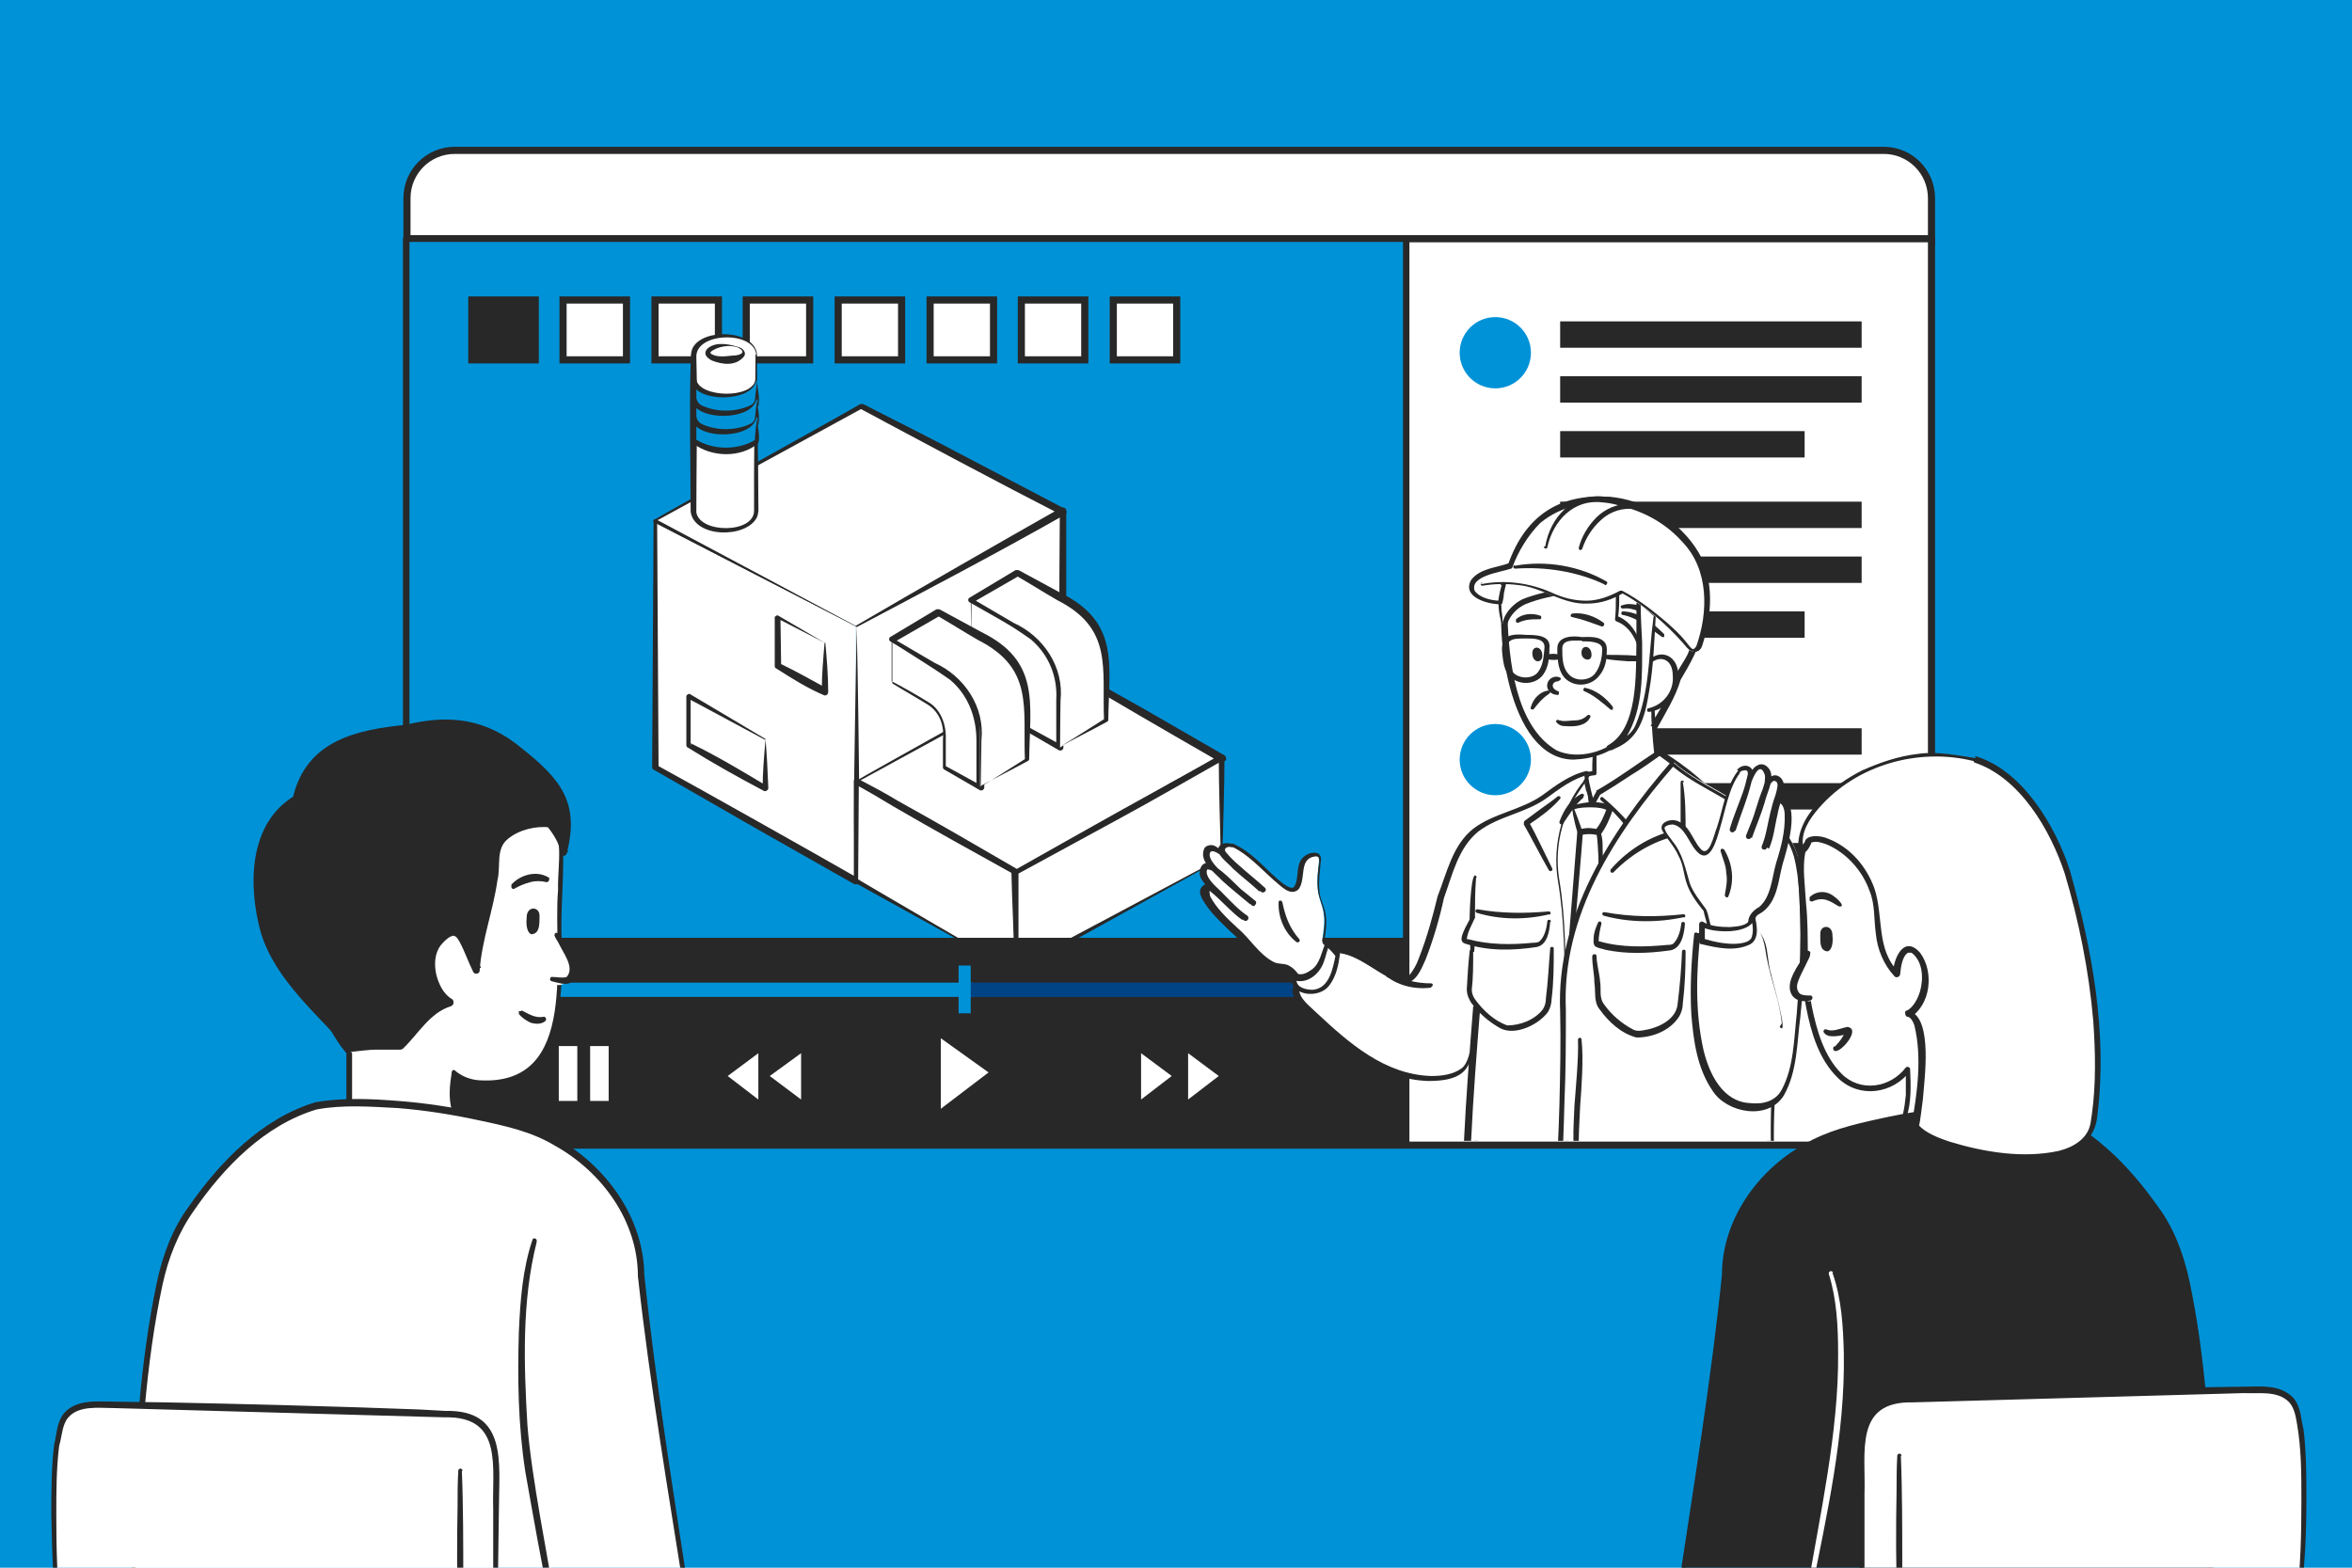<?xml version="1.0" encoding="UTF-8"?>
<svg xmlns="http://www.w3.org/2000/svg" width="116.4mm" height="77.6mm" version="1.1" xmlns:xlink="http://www.w3.org/1999/xlink" viewBox="0 0 330 220">
  <defs>
    <style>
      .cls-1, .cls-2, .cls-3 {
        fill: #fff;
      }

      .cls-4, .cls-2, .cls-5, .cls-6, .cls-7, .cls-3 {
        stroke: #282828;
      }

      .cls-4, .cls-8 {
        fill: none;
      }

      .cls-4, .cls-5, .cls-6, .cls-3 {
        stroke-linecap: round;
        stroke-linejoin: round;
      }

      .cls-4, .cls-6 {
        stroke-width: .8px;
      }

      .cls-2, .cls-7 {
        stroke-miterlimit: 10;
      }

      .cls-9, .cls-5 {
        fill: #0092d7;
      }

      .cls-5 {
        stroke-width: .9px;
      }

      .cls-10, .cls-7 {
        fill: #282828;
      }

      .cls-6 {
        fill: #75a2c1;
      }

      .cls-11 {
        fill: #004486;
      }

      .cls-12 {
        clip-path: url(#clippath);
      }
    </style>
    <clipPath id="clippath">
      <rect class="cls-8" x="167.3" y="63.8" width="90.5" height="96.4" transform="translate(425.1 223.9) rotate(-180)"/>
    </clipPath>
  </defs>
  <!-- Generator: Adobe Illustrator 28.7.3, SVG Export Plug-In . SVG Version: 1.2.0 Build 164)  -->
  <g>
    <g id="_レイヤー_1" data-name="レイヤー_1">
      <rect class="cls-9" x="0" y="0" width="330" height="220"/>
      <g>
        <g>
          <g>
            <path class="cls-3" d="M271,34.2v-6.4c0-3.7-3-6.7-6.7-6.7H63.8c-3.7,0-6.7,3-6.7,6.7v6.4h213.9Z"/>
            <path class="cls-3" d="M271,33.5v120.5c0,3.7-3,6.7-6.7,6.7H63.8c-3.7,0-6.7-3-6.7-6.7V33.5h213.9Z"/>
            <path class="cls-5" d="M197.3,33.5v127l-133.6.2c-3.7,0-6.7-3-6.7-6.7V33.5h140.2Z"/>
          </g>
          <g>
            <rect class="cls-2" x="79" y="42.1" width="8.9" height="8.4"/>
            <rect class="cls-7" x="66.2" y="42.1" width="8.9" height="8.4"/>
            <rect class="cls-2" x="91.9" y="42.1" width="8.9" height="8.4"/>
            <rect class="cls-2" x="104.7" y="42.1" width="8.9" height="8.4"/>
            <rect class="cls-2" x="117.6" y="42.1" width="8.9" height="8.4"/>
            <rect class="cls-2" x="130.5" y="42.1" width="8.9" height="8.4"/>
            <rect class="cls-2" x="143.3" y="42.1" width="8.9" height="8.4"/>
            <rect class="cls-2" x="156.2" y="42.1" width="8.9" height="8.4"/>
          </g>
          <g>
            <g>
              <g>
                <g>
                  <rect class="cls-10" x="218.9" y="45.1" width="42.3" height="3.7"/>
                  <rect class="cls-10" x="218.9" y="52.8" width="42.3" height="3.7"/>
                  <rect class="cls-10" x="218.9" y="60.5" width="34.3" height="3.7"/>
                </g>
                <g>
                  <rect class="cls-10" x="218.9" y="70.4" width="42.3" height="3.7"/>
                  <rect class="cls-10" x="218.9" y="78.1" width="42.3" height="3.7"/>
                  <rect class="cls-10" x="218.9" y="85.8" width="34.3" height="3.7"/>
                </g>
              </g>
              <circle class="cls-9" cx="209.8" cy="49.5" r="5"/>
            </g>
            <g>
              <g>
                <g>
                  <rect class="cls-10" x="218.9" y="102.2" width="42.3" height="3.7"/>
                  <rect class="cls-10" x="218.9" y="109.9" width="42.3" height="3.7"/>
                </g>
                <g>
                  <rect class="cls-10" x="218.9" y="118.3" width="42.3" height="3.7"/>
                  <rect class="cls-10" x="218.9" y="126" width="42.3" height="3.7"/>
                </g>
              </g>
              <circle class="cls-9" cx="209.8" cy="106.6" r="5"/>
            </g>
          </g>
          <g>
            <g>
              <polygon class="cls-1" points="120.1 87.9 120.1 110.2 120.1 123.6 149.1 107.6 149.1 94.1 149.1 71.8 120.1 87.9"/>
              <path class="cls-10" d="M120.2,87.9l.2,35.8s-.4-.2-.4-.2l28.9-16.2-.2.3c-.1-10.4-.1-25.3,0-35.8,0,0,.7.4.7.4-7.2,4-21.9,11.8-29.2,15.7h0ZM120.1,87.8c7.1-4.2,21.6-12.4,28.8-16.5.3-.2.7,0,.7.4,0,0,0,17.9,0,17.9,0,6,0,11.9-.1,17.9,0,.1,0,.3-.2.3,0,0-29,15.9-29,15.9-.1,0-.3,0-.3,0-.2,0,.3-35.9.2-35.9h0Z"/>
            </g>
            <g>
              <polygon class="cls-1" points="120.1 87.9 91.9 73 91.9 107.7 120.1 123.6 120.1 87.9"/>
              <path class="cls-10" d="M120.1,87.9l-28.3-14.6s.4-.2.4-.2c0,0,.2,34.6.2,34.6l-.2-.3c7.1,3.9,21.3,11.9,28.3,15.9,0,0-.7.4-.7.4,0-3,0-5.9,0-8.9,0-5.7.3-21,.4-26.9h0ZM120.2,87.8c.2,8.5.3,18.2.4,26.8,0,3,0,6,0,9,0,.3-.2.5-.5.5,0,0-.2,0-.2,0l-14.1-8-14.1-8.1c-.1,0-.2-.2-.2-.3l.2-34.6c0-.2.2-.3.4-.2,0,0,28.2,15,28.2,15h0Z"/>
            </g>
            <g>
              <polygon class="cls-1" points="107.4 103.8 96.7 97.7 96.7 104.6 107.4 110.6 107.4 103.8"/>
              <path class="cls-10" d="M107.3,103.8l-10.8-5.8s.4-.3.4-.3v6.9c.1,0,0-.3,0-.3,3.7,1.8,7.2,3.9,10.7,6,0,0-.6.4-.6.4,0-2.2.2-4.5.4-6.9h0ZM107.4,103.7c.2,2.2.3,4.5.4,6.9,0,.3-.4.5-.6.4-3.6-1.9-7.2-3.9-10.7-6.1-.1,0-.2-.2-.2-.3v-6.9c0-.2.4-.4.5-.3,0,0,10.6,6.3,10.6,6.3h0Z"/>
            </g>
            <g>
              <polygon class="cls-1" points="115.7 90.2 109.2 86.6 109.2 93.5 115.7 97.1 115.7 90.2"/>
              <path class="cls-10" d="M115.7,90.2l-6.6-3.4.4-.2s.1,6.9.1,6.9l-.2-.4c2.3,1.1,4.4,2.3,6.6,3.5,0,0-.7.4-.7.4,0-2.3.2-4.5.4-6.9h0ZM115.8,90.2c.2,2.2.4,4.6.4,6.9,0,.3-.2.5-.5.5-2.4-1-4.6-2.4-6.8-3.8-.1,0-.2-.2-.2-.3v-6.9c.1-.2.4-.3.5-.2,0,0,6.5,3.8,6.5,3.8h0Z"/>
            </g>
            <g>
              <polygon class="cls-1" points="120.1 87.9 91.9 73 120.9 57 149.1 71.8 120.1 87.9"/>
              <path class="cls-10" d="M120.1,87.9s-28.3-14.6-28.3-14.6c-.1,0-.2-.2-.1-.3,0-.1,29-16.2,29-16.3.1,0,.3,0,.4,0,4.7,2.4,9.5,4.8,14.2,7.3l14.1,7.4c.2.1.3.4.2.7-8.5,4.9-20.9,11.4-29.4,15.9h0ZM120.1,87.8c8.4-4.9,20.2-11.7,28.7-16.5,0,0,0,.9,0,.9-8.4-4.3-20-10.5-28.2-14.9,0,0,.4,0,.4,0l-29.1,15.9v-.4s28.1,15,28.1,15h0Z"/>
            </g>
            <g>
              <polygon class="cls-1" points="142.4 122.5 120.1 109.6 149.1 93.6 171.3 106.4 142.4 122.5"/>
              <path class="cls-10" d="M142.4,122.6l-22.3-12.7c-.1,0-.1-.2,0-.3,0-.1,29-16.2,29-16.3.1,0,.3,0,.4,0,3.7,2.1,7.5,4.2,11.2,6.3l11.1,6.4c.2.1.3.5.2.7-9.6,5.5-19.6,10.7-29.4,15.9h0ZM142.4,122.5c9.6-5.6,19.1-11.1,28.7-16.5,0,0,0,.9,0,.9-6.6-3.8-15.8-9.1-22.2-13,0,0,.4,0,.4,0l-29.1,15.9s0-.4,0-.4l22.1,13h0Z"/>
            </g>
            <g>
              <polygon class="cls-1" points="171.3 120.5 142.4 136.2 142.4 122.5 171.3 106.4 171.3 120.5"/>
              <path class="cls-10" d="M171.4,120.5l-28.9,16c-.2.1-.5,0-.5-.3,0,0,0-13.7,0-13.7,0-.2,0-.3.2-.3,8.5-4.8,20.5-11.6,29-16.1.2-.1.6,0,.6.3,0,3.5-.2,10.5-.3,14h0ZM171.3,120.4c-.1-3.5-.3-10.5-.3-14,0,0,.6.3.6.3-4.8,2.7-9.6,5.5-14.4,8.1l-14.5,7.9s.2-.3.2-.3c0,0,0,13.7,0,13.7,0,0-.5-.3-.5-.3l29.1-15.5h0Z"/>
            </g>
            <g>
              <path class="cls-1" d="M136.2,84.2v5.9l5,2.9c1.5.9,2.4,2.5,2.4,4.2v4.9l5.1,2.9v-7.6h0c0-3.6-1.9-7-5.1-8.8l-7.4-4.2Z"/>
              <path class="cls-10" d="M136.2,84.2s.1,5.9.1,5.9h0c1.2.5,4,2.1,5.1,2.7,1.8,1,2.6,3.2,2.5,5.3,0,0,0,3.9,0,3.9,0,0-.2-.3-.2-.3l5.1,2.8-.6.4s0-6.7,0-6.7c.2-3.3-1.1-6.4-3.6-8.5-2.7-1.9-5.4-3.5-8.3-5.4h0ZM136.2,84.1l5.9,3.1c2.1,1,4.1,2.3,5.4,4.3,1.3,1.9,1.8,4.4,1.7,6.7,0,0,0,6.7,0,6.7,0,.3-.3.5-.6.4,0,0-5-2.9-5-2.9-.1,0-.2-.2-.2-.3,0,0,0-3.9,0-3.9.2-1.9-.4-3.8-2.1-4.9-1.1-.7-3.9-2.3-5-3,0,0,0,0,0-.1v-5.9h.1Z"/>
            </g>
            <g>
              <path class="cls-1" d="M148.7,104.9v-7.6h0c0-3.6-1.9-7-5.1-8.8l-7.4-4.2,6.6-3.8,7.4,4.2c3.2,1.8,5.1,5.2,5.1,8.8h0v7.6l-6.6,3.8Z"/>
              <path class="cls-10" d="M148.6,104.9v-6.7c.2-4.6-2.7-8.6-6.8-10.4,0,0-5.8-3.3-5.8-3.3-.2-.1-.2-.5,0-.6,0,0,6.5-3.9,6.5-3.9.1,0,.3,0,.4,0,2,1.1,3.9,2.1,5.9,3.2,8.3,4.1,6.8,10,6.7,17.8,0,.1,0,.2-.2.3-2.2,1.2-4.6,2.4-6.8,3.6h0ZM148.7,104.8c2.2-1.3,4.3-2.7,6.4-4,0,0-.2.3-.2.3-.3-7.4,1.3-12.9-6.6-16.9-1.9-1.1-3.8-2.3-5.7-3.4h.4s-6.6,3.8-6.6,3.8c0,0,0-.6,0-.6l5.8,3.4c4.2,1.9,7.1,6.2,6.6,10.9,0,0-.1,6.7-.1,6.7h0Z"/>
            </g>
            <g>
              <path class="cls-1" d="M125.1,89.7v5.9l5,2.9c1.5.9,2.4,2.5,2.4,4.2v4.9l5.1,2.9v-7.6h0c0-3.6-1.9-7-5.1-8.8l-7.4-4.2Z"/>
              <path class="cls-10" d="M125.1,89.8v5.9c.1,0,0-.1,0-.1,1.2.6,4,2.2,5.1,2.9,1.8,1,2.6,3.2,2.5,5.3,0,0,0,3.9,0,3.9l-.2-.3,5.1,2.8s-.6.4-.6.4v-6.7c0-3.3-1.2-6.4-3.7-8.5-2.7-1.9-5.4-3.5-8.3-5.4h0ZM125.1,89.7l5.9,3.1c2.1,1,4.1,2.3,5.4,4.3,1.3,1.9,1.8,4.4,1.7,6.7,0,0,0,6.7,0,6.7,0,.3-.3.5-.6.4,0,0-5-2.9-5-2.9-.1,0-.2-.2-.2-.3,0,0,0-3.9,0-3.9.2-1.9-.4-3.8-2.1-4.9-1.1-.7-3.9-2.3-5-3,0,0,0,0,0-.1v-5.9h.1Z"/>
            </g>
            <g>
              <path class="cls-1" d="M137.5,110.4v-7.6h0c0-3.6-1.9-7-5.1-8.8l-7.4-4.2,6.6-3.8,7.4,4.2c3.2,1.8,5.1,5.2,5.1,8.8h0v7.6l-6.6,3.8Z"/>
              <path class="cls-10" d="M137.5,110.4v-6.7c.2-4.6-2.7-8.6-6.8-10.4,0,0-5.8-3.3-5.8-3.3-.2-.1-.2-.5,0-.6,0,0,6.5-3.9,6.5-3.9.1,0,.3,0,.4,0,2,1.1,3.9,2.1,5.9,3.2,8.3,4.1,6.8,10,6.7,17.8,0,.1,0,.2-.2.3-2.2,1.2-4.6,2.4-6.8,3.6h0ZM137.6,110.4c2.2-1.3,4.3-2.7,6.4-4,0,0-.2.3-.2.3-.3-7.4,1.3-12.9-6.6-16.9-1.9-1.1-3.8-2.3-5.7-3.4h.4s-6.6,3.8-6.6,3.8c0,0,0-.6,0-.6l5.8,3.4c4.2,1.9,7.1,6.2,6.6,10.9,0,0-.1,6.7-.1,6.7h0Z"/>
            </g>
            <g>
              <polygon class="cls-1" points="142.4 136.2 120.1 123.6 120.1 109.6 142.4 122.2 142.4 136.2"/>
              <path class="cls-10" d="M142.4,136.3l-22.4-12.4c0,0-.1-.1-.1-.3,0,0-.1-14-.1-14,0-.3.3-.5.6-.3,1.9,1,3.8,2,5.6,3.1,5.6,3.1,11.1,6.3,16.6,9.5.1,0,.2.2.2.4,0,2.4,0,4.8-.2,7.1l-.2,6.9h0ZM142.3,136.2c0-4.7-.3-9.3-.4-14,0,0,.2.4.2.4-5.6-3.1-11.2-6.2-16.7-9.4-1.8-1.1-3.7-2.2-5.5-3.2l.6-.3s-.1,14-.1,14v-.3c-.1,0,21.9,12.8,21.9,12.8h0Z"/>
            </g>
            <g>
              <path class="cls-1" d="M106.1,49.7v22.1c0,.6-.5,1.3-1.3,1.8-.9.5-2,.8-3.1.8-1.1,0-2.3-.3-3.1-.8-.8-.5-1.3-1.1-1.3-1.8v-22.1c0-.6.5-1.3,1.3-1.8.9-.5,2-.8,3.1-.8,1.1,0,2.3.3,3.1.8.8.5,1.3,1.1,1.3,1.8Z"/>
              <path class="cls-10" d="M106.2,49.7c0,6.9.2,13.9.2,20.7,0,.7.1,1.5-.2,2.2-1.5,3-8.8,2.9-9.3-.8,0-6.9-.2-13.9,0-20.8,0-.7,0-1.6.3-2.2,1.5-2.8,8.5-2.5,9,.8h0ZM106.1,49.7c-.4-3.3-8.5-3.1-8.4.4.2,7.2,0,14.6,0,21.8.5,3,8.2,3,8.1-.3,0-.6,0-4.5,0-5.2,0-5.5.2-11.1.2-16.6h0Z"/>
            </g>
            <g>
              <path class="cls-9" d="M106.1,53.3h0c0,.5-.5,1.1-1.1,1.5-1.7,1-4.7,1-6.4,0-.7-.4-1.1-.9-1.1-1.4h0s0,3.4,0,3.4c.2.1.3.2.5.3,1,.6,2.4.9,3.9.9s2.8-.3,3.9-.9c.2-.1.3-.2.5-.3v-3.4Z"/>
              <path class="cls-10" d="M106.1,53.4s0,0,0,0c0,0,0,0,0,0,0,0,0,0,0,0-.5,3.1-8.7,3.2-9.1,0,0,0,.7,0,.7,0v3.4c0,0,0-.3,0-.3,2.4,1.5,5.9,1.5,8.3,0,0,0-.1.3-.1.3,0-1,.2-2.1.3-3.3h0ZM106.2,53.3c0,.9.5,2.7.2,3.7-2.5,2.1-6.6,2-9.2,0-.1,0-.2-.2-.2-.3,0,0,0-3.4,0-3.4,0-.4.7-.4.7,0,.5,2.5,7.8,2.7,8.3,0,0,0,0,0,0,0,0,0,0,0,0,0,0,0,0,0,0,0h0Z"/>
            </g>
            <g>
              <path class="cls-9" d="M106.1,56h0c0,.5-.5,1.1-1.1,1.5-1.7,1-4.7,1-6.4,0-.7-.4-1.1-.9-1.1-1.4h0s0,3.4,0,3.4c.2.1.3.2.5.3,1,.6,2.4.9,3.9.9s2.8-.3,3.9-.9c.2-.1.3-.2.5-.3v-3.4Z"/>
              <path class="cls-10" d="M106.1,56s0,0,0,0c0,0,0,0,0,0,0,0,0,0,0,0-.5,3.1-8.7,3.2-9.1,0,0,0,.7,0,.7,0v3.4c0,0,0-.3,0-.3,2.4,1.5,5.9,1.5,8.3,0,0,0-.1.3-.1.3,0-1,.2-2.1.3-3.3h0ZM106.2,55.9c0,.9.5,2.7.2,3.7-2.5,2.1-6.6,2-9.2,0-.1,0-.2-.2-.2-.3,0,0,0-3.4,0-3.4,0-.4.7-.4.7,0,.5,2.5,7.8,2.7,8.3,0,0,0,0,0,0,0,0,0,0,0,0,0,0,0,0,0,0,0h0Z"/>
            </g>
            <g>
              <path class="cls-9" d="M106.1,58.5h0c0,.5-.5,1.1-1.1,1.5-1.7,1-4.7,1-6.4,0-.7-.4-1.1-.9-1.1-1.4h0s0,3.4,0,3.4c.2.1.3.2.5.3,1,.6,2.4.9,3.9.9s2.8-.3,3.9-.9c.2-.1.3-.2.5-.3v-3.4Z"/>
              <path class="cls-10" d="M106.1,58.6s0,0,0,0c0,0,0,0,0,0,0,0,0,0,0,0-.5,3.1-8.7,3.2-9.1,0,0,0,.7,0,.7,0v3.4c0,0,0-.3,0-.3,2.4,1.5,5.9,1.5,8.3,0,0,0-.1.3-.1.3,0-1,.2-2.1.3-3.3h0ZM106.2,58.5c0,.9.5,2.7.2,3.7-2.5,2.1-6.6,2-9.2,0-.1,0-.2-.2-.2-.3,0,0,0-3.4,0-3.4,0-.4.7-.4.7,0,.5,2.5,7.8,2.7,8.3,0,0,0,0,0,0,0,0,0,0,0,0,0,0,0,0,0,0,0h0Z"/>
            </g>
            <g>
              <path class="cls-1" d="M103.6,48.8c-1-.4-2.6-.4-3.5,0-.5.2-.7.5-.7.7,0,.3.2.5.7.7,1,.4,2.6.4,3.5,0,.5-.2.7-.5.7-.7s-.2-.5-.7-.7Z"/>
              <path class="cls-10" d="M103.6,48.8c-1.1-.5-3-.2-3.9.6,0,.1,0,.1,0,.2.8.6,2.1.4,3.1.3.9,0,2.1-.4.8-1.1h0ZM103.6,48.7c.5.1,1.2.7.8,1.3-1.1,1.4-3,1.2-4.5.6-1.8-.9-.7-2.1.8-2.3,1-.1,2,.1,2.9.4h0Z"/>
            </g>
          </g>
          <g>
            <polygon class="cls-7" points="197.2 160.4 62 160.4 57.2 155.7 57.2 132.1 197.2 132.1 197.2 160.4"/>
            <rect class="cls-9" x="63" y="137.9" width="73.5" height="2"/>
            <rect class="cls-11" x="135.3" y="137.9" width="58.2" height="2"/>
            <rect class="cls-9" x="134.5" y="135.5" width="1.7" height="6.7"/>
            <rect class="cls-1" x="78.4" y="146.8" width="2.6" height="7.7"/>
            <rect class="cls-1" x="82.8" y="146.8" width="2.6" height="7.7"/>
            <polygon class="cls-1" points="132 145.7 132 155.6 138.7 150.5 132 145.7"/>
            <polygon class="cls-1" points="166.7 147.8 166.7 154.3 171 151 166.7 147.8"/>
            <polygon class="cls-1" points="160.1 147.8 160.1 154.3 164.4 151 160.1 147.8"/>
            <polygon class="cls-1" points="112.4 147.8 112.4 154.3 108 151 112.4 147.8"/>
            <polygon class="cls-1" points="106.4 147.8 106.4 154.3 102.1 151 106.4 147.8"/>
          </g>
        </g>
        <g class="cls-12">
          <g>
            <g>
              <g>
                <path class="cls-1" d="M232.1,98.6c-.1,3.4.4,7.1.4,7.1,2.3,1.7,4.4,2.8,4.4,2.8-3.2,3.5-6,9.4-13.8,9.5-7.1,0-4.2-9.2.6-9.5,0-1.5,0-2.6,0-2.6"/>
                <path class="cls-10" d="M232.3,98.6c0,2.3.2,4.7.5,7,0,0-.1-.2-.1-.2,1.4,1,2.9,1.9,4.4,2.8.2.1.2.4,0,.5-2.5,3-4.8,6.8-8.6,8.5-2.5,1-5.5,1.7-8.1.6-4.1-2.4-1-9.4,3.3-9.6,0,0-.3.3-.3.3,0-.9,0-1.8.1-2.7,0-.1.1-.3.3-.2.1,0,.3.1.2.3,0,.9,0,1.8,0,2.6,0,.2-.1.3-.3.3-3.5.2-6.5,6.2-3,8.3,3.6,1.4,7.9-.3,10.7-2.8,2-1.8,3.4-4,5.2-6v.5c-1.2-.8-3.5-2-4.5-3.1-.1-.5-.9-8.9.2-7.1h0Z"/>
              </g>
              <g>
                <path class="cls-1" d="M233,99.4c3.7-3.5,3.6-8.9,3-14.4-.7-7-6.1-10.9-12.5-10.9-6.1,0-12,2.7-12.2,10.2-.3,11.4,3.2,21.7,9.7,21.7,5,0,7.2-2.9,7.2-2.9"/>
                <path class="cls-10" d="M232.8,99.3c4-3.8,3.3-9.9,2.7-14.9-.5-3.5-2.6-6.6-5.7-8.2-4.5-2.4-10.7-2.1-14.8.9-2.9,2.1-3.6,5.8-3.5,9.3.2,6.2,1.1,15.5,6.9,18.9,3,1.4,7.2.2,9.4-2.2,0-.1.3-.2.4,0,.1,0,.1.3,0,.4-1.9,2.1-4.7,3-7.4,3.1-9.3,0-11.4-18.7-9.6-25.5,3.1-9.1,17.9-9.3,22.8-1.7,2.1,3.1,2.2,6.9,2.3,10.5,0,3.6-.7,7.5-3.5,10-.2.2-.6-.1-.3-.4h0Z"/>
              </g>
              <g>
                <path class="cls-1" d="M210.9,87.7c-1.2-5.5,0-9.3,7.9-13.9s11.2-3.7,14.2,2.3c7.9,1.7,6.4,10.5,4.4,15.6-.7,1.8-1.8,2.4-2.5,5s-1.9,3.5-2.7,5.3c-.3-4.7-.6-9.7-.6-9.7-.9,1.4-1,1.8-1,1.8,0-1.4-.5-6.2-3.8-7.3.3-2.2,0-5.9,0-5.9-7.4,3.2-14.4,1.3-15.8,6.8Z"/>
                <path class="cls-10" d="M210.9,88c-1.1-2.7-.8-6.1.8-8.6,1.6-2.4,4.1-4.1,6.5-5.6,5-3.3,12.1-4.2,15.1,2.2,0,0-.2-.2-.2-.2,1.3.3,2.5.8,3.6,1.6,3.2,2.6,3.1,7.3,2.2,11-.5,2.6-1.8,4.8-3.1,7-.7,2.4-2.1,4.6-3.3,6.8-.2.3-.7.2-.7-.1,0,0-.5-9.7-.5-9.7l.6.2s-.5.9-.5.9l-.2.4c-.2.3-.3.8-.7.6-.1,0-.2-.2-.2-.3,0-2.6-.8-6-3.5-7-.1,0-.2-.2-.2-.3.2-1.9.1-3.9,0-5.8,0,0,.4.3.4.3-4.1,1.9-8.9,1.7-13,3.4-1.1.5-2.1,1.5-2.5,2.7,0,.2-.3.6-.4.7h0ZM210.9,87.5c0-.2-.2-.2,0-.4.4-1.3,1.5-2.4,2.7-3,4.2-1.7,8.9-1.5,13-3.5.2,0,.4,0,.4.3.2,2,.3,3.9,0,5.9l-.2-.4c3,1.1,3.9,4.8,4,7.6,0,0-.7-.1-.7-.1,0-.2.2-.3.2-.5.2-.3.6-1,.8-1.3.2-.3.6-.2.6.2,0,0,.6,9.7.6,9.7,0,0-.7-.1-.7-.1.8-1.7,2-3.2,2.6-5,.4-1.9,1.8-3.5,2.6-5.1,1.7-4.3,3.1-10.3-.8-13.8-.9-.8-2.1-1.2-3.3-1.5-.1,0-.2,0-.2-.2-4.3-9-16.2-2.2-20.4,3.4-1.4,2-1.7,4.6-1.3,6.9,0,.3,0,.5,0,.8h0Z"/>
              </g>
              <path class="cls-10" d="M220.6,86.1c1.6-.2,3.2.4,4.4,1.3.2.2,0,.6-.3.5-1.4-.5-2.7-1-4.1-1.3-.3,0-.3-.4,0-.5h0Z"/>
              <path class="cls-10" d="M223.6,74.4c2.6-.2,5.3.7,7.1,2.6,0,.1,0,.3,0,.4,0,0-.2,0-.3,0-1.9-1.5-4.3-2.3-6.8-2.5-.3,0-.3-.5,0-.5h0Z"/>
              <path class="cls-10" d="M214.7,78.1c3.5-2.7,11.5-3.2,14.6.4.2.2-.2.6-.4.4-3.2-3.1-10.1-2.5-13.8-.5-.2.3-.6,0-.4-.3h0Z"/>
              <path class="cls-10" d="M231.7,77.5c2.7.5,4.9,3.8,5,6.5,0,.1-.1.3-.3.3-.1,0-.2,0-.3-.2-.5-2.3-2.3-5.1-4.5-6-.3,0-.3-.5,0-.5h0Z"/>
              <path class="cls-10" d="M227.6,85.8c2.3,0,4.3,1.6,5.9,3.2,0,.1,0,.3,0,.4,0,0-.2,0-.3,0-1.7-1.2-3.4-2.7-5.5-3.1-.3,0-.3-.5,0-.5h0Z"/>
              <path class="cls-10" d="M227.5,85c.8-.4,1.8-.2,2.6,0,.4.1,3.2,1.6,1.8,1.7-1.4-.6-2.7-1.5-4.2-1.3-.3,0-.4-.3-.2-.5h0Z"/>
              <path class="cls-10" d="M222.3,96.5c1.6.3,3,1.4,4,2.7,0,.1,0,.3,0,.4,0,0-.2,0-.3,0-1.2-1-2.3-2-3.7-2.6-.3-.1-.1-.5.1-.5h0Z"/>
              <path class="cls-10" d="M217.3,97.4c-.9.6-1.4,1.2-2.1,2.1-.1.1-.3.1-.4,0,0,0-.1-.2,0-.3.3-1.1,1.2-2.1,2.4-2.3.3,0,.4.3.2.4h0Z"/>
              <path class="cls-10" d="M216.1,86.9c-1.1,0-2.1,0-3.1.5-.1,0-.3,0-.3-.2,0-.1,0-.2,0-.3.9-.8,2.3-.9,3.4-.5.2,0,.2.5,0,.5h0Z"/>
              <path class="cls-10" d="M218.7,95.6c-1,0-1.2,1-.1,1.4.1,0,.2.2.1.4,0,.1-.2.2-.3.1-.7,0-1.5-.7-1.3-1.5.1-.8,1.1-1.3,1.8-.9.2.1,0,.5-.2.4h0Z"/>
              <path class="cls-10" d="M216.4,92c0-1.4-1.5-1.5-1.4-.2s1.4,1.3,1.4.2Z"/>
              <path class="cls-10" d="M223.3,91.9c0-1.4-1.5-1.5-1.4-.2,0,.9,1.4,1.3,1.4.2Z"/>
              <g>
                <path class="cls-1" d="M218.7,101.2c.3.3,1.2.4,2.4.2,1.1-.1,1.5-.5,1.8-.9"/>
                <path class="cls-10" d="M218.9,101.1c.5.2,1.4,0,2,0,.7,0,1.3-.2,1.8-.7.2-.2.6,0,.4.3-.6,1.2-2.2,1.3-3.4,1.2-.4,0-.8,0-1.3-.5-.2-.3.1-.5.4-.3h0Z"/>
              </g>
              <g>
                <path class="cls-1" d="M230.7,93.8c.4-.7,2-2.4,3.5-1.2,1.5,1.2,1.5,6.2-2.9,7.1"/>
                <path class="cls-10" d="M230.5,93.7c1.6-2.9,4.9-2.3,5,1.1.2,2.5-1.7,4.8-4.1,5.1-.1,0-.3,0-.3-.2,0-.1,0-.3.2-.3,2.1-.5,3.6-2.4,3.4-4.6,0-2.7-2.4-3.1-3.8-.9-.1.3-.6,0-.4-.2h0Z"/>
              </g>
              <path class="cls-10" d="M221.9,89.4c1,0,2.5-.2,3.3.8.4.6.2,1.4.2,2.1-.1.9-.4,1.8-1,2.5-.9,1.2-2.6,1.6-3.9,1-1.9-.8-2-3.1-2-4.8,0-1.8,2.3-1.8,3.4-1.6h0ZM221.9,89.9c-1.1,0-2.7-.2-2.7,1.1,0,1.2,0,2.6.8,3.5.9,1.2,3,1.1,3.8,0,.7-.9,1-2.2,1-3.4,0-1.1-1.9-1.1-2.8-1.1h0Z"/>
              <path class="cls-10" d="M214.2,89.1c1.2,0,3.4,0,3.2,1.8,0,1.3-.1,2.7-.9,3.8-1.2,1.6-3.9,1.5-5-.2-.5-.8-.6-1.7-.7-2.6-.4-2.8,1.1-3,3.4-2.8h0ZM214.2,89.6c-2.1,0-3,0-2.7,2.3,0,.8.2,1.6.6,2.2.7,1.2,2.9,1.3,3.7.2.7-.9.8-2.2.9-3.4.1-1.3-1.5-1.3-2.5-1.3h0Z"/>
              <path class="cls-10" d="M216.9,91.9c.7-.2,1.3-.2,2,0,.1,0,.2.2.2.4-.1.5-3,.4-2.2-.3h0Z"/>
              <path class="cls-10" d="M225.2,91.9c2.2,0,4.4,0,6.5.4.1,0,.2.2.2.3,0,.1-.1.2-.2.2-1.1,0-2.2,0-3.3,0-.7-.1-4.5-.2-3.2-.8h0Z"/>
              <g>
                <g>
                  <path class="cls-1" d="M232.1,86.5c-.3,1.8-.4,13.1-2.9,16.2-1.1,1.4-3.3,2.1-3.3,2.1,5.5-2.5,4-16.5,4-20.2"/>
                  <path class="cls-10" d="M232.3,86.6c-.2,3.4-.3,6.9-.9,10.3-.6,3.8-1.4,7.1-5.5,8.4-.4.2-.7-.5-.3-.7,4.3-2.4,3.9-10.1,4-14.5,0-1.8,0-3.6,0-5.4,0-.1.1-.3.3-.3.1,0,.3.1.3.3,0,1.8.1,3.6.2,5.4,0,4.5.2,9.3-2.2,13.3-.5.8-1.2,1.5-2.1,1.9l-.3-.7c1.5-.6,3.1-1.4,3.7-2.9,2-4.7,1.8-10,2.5-15.1,0-.3.5-.3.5,0h0Z"/>
                </g>
                <g>
                  <path class="cls-1" d="M207.7,82.2c6.8-1.2,9.7,1.6,12.4,2.2s4.8.2,7.3-1.2c1.7.7,6.6,4.3,9.2,7.6,1,1.2,1.6.5,1.8-.6s1.5-3.9.7-8.8c-1.1-6.3-8.5-10.4-12.3-10.9s-9.3,0-12.2,4c-2.3,3.1-2.8,5.1-2.8,5.1-2.5.7-5.3,1.2-5.4,2.9s2.9,2.3,4,2.2c.2-1.8.6-2.6.6-2.6"/>
                  <path class="cls-10" d="M207.7,82c3.4-.7,7-.2,10.1,1.2,1.5.7,3.1,1.1,4.8,1.1,1.6,0,3.2-.6,4.7-1.4,0,0,.2,0,.3,0,2.3,1.2,4.3,2.8,6.2,4.4.9.8,1.9,1.7,2.7,2.7.4.5.8,1.1,1.1,1.1,0,0,.2-.1.4-.4,1.7-4.8,1.8-10.8-2-14.7-4.8-5.4-14-7.5-19.9-2.6-1.7,1.7-3.1,4-3.9,6.2,0,.1-.1.2-.2.2-1.4.5-5.8,1-5.1,3.1.7,1,2.4,1.4,3.6,1.4,0,0-.3.2-.3.2.1-.9.3-1.8.6-2.7,0-.1.2-.2.3-.1.1,0,.2.2.2.3-.1.4-.2.8-.3,1.3,0,.4-.1.9-.2,1.3,0,.1-.1.2-.3.2-1.8,0-5.4-1-4.1-3.4,1.3-1.7,3.6-1.7,5.4-2.4,0,0-.2.2-.2.2,2.5-7.1,7.6-10.2,15-9.4,5,.7,9.9,4,12.2,8.6,1.7,3.9,1.3,8.4,0,12.3-.4,1-1.4,1-2.1.2,0,0-.6-.7-.6-.7-2.4-2.7-5.4-5.3-8.6-7,0,0,.3,0,.3,0-1.5.9-3.2,1.5-5,1.5-3.5.2-6.4-2.3-9.8-2.6-1.6-.2-3.3-.2-5,.1-.3,0-.4-.4,0-.5h0Z"/>
                </g>
                <path class="cls-10" d="M212.5,79.4c4.4-.8,9.1,0,12.9,2.2.1,0,.2.2,0,.4,0,.1-.2.2-.3,0-3.8-1.8-8.3-2.5-12.5-2.2-.3,0-.4-.4-.1-.5h0Z"/>
                <g>
                  <path class="cls-1" d="M217,76.8c2.4-10.2,11.6-5.7,11.6-5.7-3.9,0-6.2,3.5-6.8,5.9"/>
                  <path class="cls-10" d="M216.8,76.7c.7-4.1,3.8-7.5,8.2-7,1.3,0,2.6.4,3.8,1,.2,0,.3.3.2.5,0,.1-.2.2-.4.2-1.5,0-3,.6-4.1,1.7-1.1,1-2,2.4-2.5,3.9,0,.1-.2.2-.3.2-.1,0-.2-.2-.2-.3.4-1.6,1.3-3.1,2.5-4.3,1.2-1.2,2.9-1.9,4.6-1.9l-.2.7c-1.1-.5-2.3-.8-3.6-.9-4-.5-6.9,2.6-7.7,6.3,0,.3-.5.2-.5-.1h0Z"/>
                </g>
              </g>
            </g>
            <g>
              <g>
                <path class="cls-1" d="M238.9,272.1c0,3.2-.3,6.7-.3,6.7,1.9,1.9,6,4.5,8.9-1,0-2.3.2-5.5.2-5.5-3.7-.1-8.8-.3-8.8-.3Z"/>
                <path class="cls-10" d="M239.1,272.3c0,2.2,0,4.4-.1,6.6,0,0,0-.3,0-.3.6.6,1.3,1.2,2.1,1.6,1.5.9,3.4.9,4.6-.4.6-.6,1.1-1.3,1.5-2.1v.2s.1-5.5.1-5.5l.3.4c-2.8,0-5.7-.3-8.6-.4h0ZM238.7,272c2.9,0,5.9,0,8.9.1.2,0,.3.2.3.4,0,0-.1,5.5-.1,5.5-2,4.6-6.2,4.6-9.5,1.2,0,0-.1-.2,0-.3.1-2.3.3-4.6.4-6.9h0Z"/>
              </g>
              <g>
                <path class="cls-1" d="M214.5,273.2c0,3.2-.1,4.8-.1,4.8,1.9,1.9,4.6,2.3,8.1.3,0-2.3.2-4.9.2-4.9-3.7-.1-8.2-.1-8.2-.1Z"/>
                <path class="cls-10" d="M214.7,273.4c0,1.6,0,3.1,0,4.6v-.3c2,2.2,5.2,1.6,7.6.2,0,0-.2.3-.2.3l.2-5,.3.4c-2.6,0-5.3-.2-8-.3h0ZM214.4,273c2.7,0,5.5,0,8.4,0,.2,0,.3.2.3.4,0,0-.1,4.9-.1,4.9,0,.1,0,.3-.2.3-2.6,1.6-6.3,2-8.5-.4,0,0-.1-.2,0-.3,0-1.7.2-3.3.3-4.9h0Z"/>
              </g>
              <g>
                <path class="cls-1" d="M209.7,278.1c-2.3,1-6.5,3.7-10.7,4s-2.9,1.3-3.1,3.3c-.2,1.4.2,2.2.2,2.2,12.5,1.9,25.5.5,27.3.5s1.4-2,1.5-4.1c0-2.1-.3-6.3-.5-7.1s-1.5-.5-1.5-.5c-.5,2-1.9,2.3-4.3,2.3-2.4,0-3.8-1.4-5.1-1.9s-1.9.5-3.7,1.3Z"/>
                <path class="cls-10" d="M209.8,278.3c-2.8,1.3-5.6,3-8.6,3.8-1.5.5-3.3.2-4.2,1.2-.8,1-1,2.9-.5,4.1,0,0-.3-.2-.3-.2,8.4,1.2,17,1.1,25.5.5,2.1-.2,2.9.4,2.8-2.4,0-2.6,0-5.1-.3-7.6,0-.4-.1-.9-.3-1-.2-.2-.6-.2-1,0l.2-.2c-.3,1.4-1.6,2.4-2.9,2.4-1.3.1-2.6.2-3.8-.3-1.2-.4-2.2-1.3-3.3-1.6-1.1-.2-2.2,1.1-3.3,1.3h0ZM209.6,277.8c1.2-.4,2.2-1.6,3.6-1.4,1.3.3,2.2,1.2,3.4,1.6,1.1.4,2.4.4,3.6.3,1.2,0,2.1-.8,2.4-2,0-.1.1-.2.2-.2.5-.1,1-.2,1.5.2.3.2.4.5.4.7.2,1.1.3,2.2.4,3.2.1,2.2.2,4.3,0,6.5,0,.4-.2,1-.7,1.3-.5.3-1,.3-1.4.3h-1.3c-8.5.7-17.2.7-25.7-.5-.1,0-.2,0-.3-.2-.6-1.6-.4-3.4.6-4.9,1.2-1.3,3-.9,4.6-1.4,3-.7,5.8-2.3,8.6-3.6h0Z"/>
              </g>
              <g>
                <path class="cls-1" d="M198.2,285.1c4.5.8,20.9.1,24.7.1"/>
                <path class="cls-10" d="M198.3,284.9c8.2.6,16.4,0,24.6,0,.3,0,.3.5,0,.5-6,.2-12.6.5-18.5.4-.5,0-7.9-.2-6.1-1h0Z"/>
              </g>
              <g>
                <path class="cls-1" d="M237.7,276.9c-2.4,0-4.9,3-9.2,5.1-4.3,2.1-6.9,2.7-6.7,4,.1,1.2-.3,3,1.5,3.6,1.8.5,8.8,1,14.4.1,5.6-.8,10.2-2.3,11.3-3.1v-7.8c0-.6,0-1.6-1.2-1.9,0,.5-.5,2.3-1.7,2.6-1.6.3-3.7-.3-4.9-1.3-1.4-1.1-2.2-1.3-3.4-1.3Z"/>
                <path class="cls-10" d="M237.8,277.1c-3,.5-5.2,3.2-7.8,4.5-1.6.9-3.9,1.9-5.6,2.6-.7.4-1.9.8-2.2,1.5,0,0,0,1.5,0,1.5,0,1.8,1.1,2.1,2.8,2.2,6.1.6,12.2.2,18.2-1.2,1.9-.5,4-1,5.6-2,0,0-.1.3-.1.3v-5.1s0-2.5,0-2.5c0-.8,0-1.5-.9-1.7,0,0,.4-.3.4-.3-.2,1.1-.6,2.3-1.7,2.8-1.7.4-3.2,0-4.7-.8-1.3-.9-2.4-1.9-4-1.8h0ZM237.7,276.6c1.6-.2,3,.9,4.3,1.8,1.2.7,2.9,1.1,4.2.7.8-.3,1.2-1.4,1.3-2.3,0-.2.2-.3.4-.3,1.1.2,1.5,1.4,1.4,2.3,0,0,0,2.5,0,2.5v5.1c0,.1,0,.2-.1.3-1.8,1.2-3.8,1.6-5.9,2.2-6,1.5-12.3,1.9-18.4,1.2-1.9-.2-3.4-.7-3.4-2.9,0-.6,0-1,0-1.6.5-1.3,1.6-1.5,2.6-2,0,0,2.8-1.2,2.8-1.2,1.9-.8,3.6-1.8,5.3-2.9,1.7-1.1,3.4-2.6,5.5-2.8h0Z"/>
              </g>
              <g>
                <path class="cls-1" d="M224.6,285.9c2.2.5,7,.7,11.2.3,4.2-.5,10.5-1.8,12-2.8"/>
                <path class="cls-10" d="M224.7,285.7c5.8.8,11.7.3,17.4-.9,1.8-.4,3.9-.8,5.5-1.6.3-.2.6.2.3.4-1.8,1.1-3.7,1.4-5.7,1.9-5.8,1.3-11.8,1.9-17.7.7-.3,0-.2-.5.1-.5h0Z"/>
              </g>
              <g>
                <path class="cls-1" d="M221.5,195.1c6.4,19.7,10.1,79.5,10.7,80.6,8.4,1.7,12,.7,16.1-.1-1.4-52.7,2.6-79.5-1.2-99.3-16,.3-41.4.9-41.4.9-.7,4.9-.5,28.9.9,42.6,1.4,13.7,3.9,55.2,3.9,55.2,2.9,2.6,14.9.1,14.9.1.4-13.4,2.9-38.7,1.3-55"/>
                <path class="cls-10" d="M221.7,195c3.9,13,5.2,26.7,6.9,40.1,1.1,9.7,2.1,20.6,3,30.4.2,2.6.6,6.9.9,9.5,0,0,0,.3,0,.3,0,0,0,.2,0,.2,0,0-.3-.2-.3-.2,3.9.8,8,1.3,12,.6,1.3-.2,2.6-.5,4-.8,0,0-.3.4-.3.4-.2-8.3-.3-16.6-.3-24.9-.1-20.7,1.3-41.4.5-62.1-.3-4.1-.7-8.2-1.4-12.3l.3.3-41.4.9s.3-.3.3-.3c-.7,8.1-.4,16.3-.2,24.4.2,8.2.9,16.3,1.6,24.4,1.3,16.3,2.3,32.6,3.3,48.9,0,0,0-.2,0-.2.9.7,2.2.9,3.4,1.1,3.8.3,7.5-.3,11.2-1,0,0-.2.3-.2.3.3-9.2,1-18.3,1.4-27.5.4-9.2.7-18.4-.2-27.5,0-.1,0-.3.2-.3.1,0,.3,0,.3.2.4,4.6.6,9.2.6,13.8,0,4.6-.2,9.2-.4,13.8-.4,9.2-1.1,18.3-1.4,27.5,0,.1,0,.2-.2.3-3.6.6-12.6,2.4-15.2-.4-1-16.3-2-32.6-3.3-48.9-.8-8.1-1.5-16.3-1.7-24.5-.2-6.1-.3-12.3-.1-18.4,0-2,0-4.1.3-6.1,0-.2.1-.3.3-.3,0,0,41.4-.9,41.4-.9.2,0,.3.1.3.3.8,4.1,1.2,8.2,1.4,12.4.8,20.7-.7,41.4-.5,62.2,0,8.3.1,16.6.3,24.8,0,.2-.1.3-.3.4-1.3.3-2.6.6-4,.8-4.1.7-8.3.2-12.3-.6-.3,0-.3-.5-.3-.6,0,0,0-.3,0-.3,0,0,0-.6,0-.6-.5-5.1-1.3-13.8-1.7-19-1.6-16.9-3.1-33.8-6.2-50.4-.7-3.3-1.4-6.6-2.4-9.8,0-.1,0-.3.2-.3.1,0,.3,0,.3.2h0Z"/>
              </g>
              <g>
                <path class="cls-1" d="M205.6,173.1c3.8.2,15,1,15,1,.4-2.7.5-6.2.5-6.2,1.3,2.5,2.4,5.9,2.4,5.9,3.5.4,22.2-.3,25.3-1.9-.8-14.2-2.2-48.8-5-55-2.7-6.2-11.1-11.1-11.1-11.1-2.9,1.9-5.4,3.9-8.6,5.6-.4.5-.3.6-.8,1.4-.1-1.1-.4-1.4-.4-1.8-.2-1.4-.6-2-.6-2-2.7,1.8-11.2,4.5-14.5,12.8-2.2,5.4.2,16.2,0,25.1-.5,21.7-2,26.2-2,26.2Z"/>
                <path class="cls-10" d="M205.9,172.9c4.9.3,9.8.5,14.7.9l-.3.2c.3-2,.5-4.1.5-6.2,0-.3.4-.4.5-.1,1,1.9,1.7,3.9,2.4,5.9l-.2-.2c4.2.3,8.5,0,12.7-.2,4.1-.4,8.5-.4,12.5-1.7,0,0-.2.3-.2.3-.8-14.8-1.4-29.6-3-44.4-.4-2.9-.7-5.9-1.4-8.7-.6-2.8-2.6-5.2-4.6-7.3-2.1-2.1-4.4-3.9-6.9-5.4,0,0,.4,0,.4,0-2.9,1.8-5.6,4-8.7,5.6h.1c-.4.2-.7,1.8-1.3,1.4-.3-.3-.2-.8-.3-1.2,0-.3-.2-.7-.3-1-.1-.6-.3-1.3-.5-1.8,0,0,.5.1.5.1-6.4,3.3-13.6,7.2-15,14.9-.7,4.4,0,8.8.2,13.3.6,5.9.4,11.9,0,17.9-.3,5.2-.5,10.4-1.3,15.6,0,.5-.3,1.7-.4,2.1,0,0,0,0,0-.1h0ZM205.4,173.2c1.5-8.8,1.7-17.9,1.9-26.8.2-7.4-1.6-14.9-.6-22.3.8-4.5,4-8.3,7.6-10.9,2.4-1.8,5.2-3,7.7-4.5.2-.1.4,0,.5,0,.4.7.5,1.3.7,2,.1.6.4,1.3.5,2,0,0-.7-.2-.7-.2.3-.5.5-1,.9-1.5,3-1.7,5.8-3.8,8.7-5.7.1,0,.3,0,.4,0,2.6,1.6,5,3.4,7.1,5.5,2.1,2.1,4.1,4.6,4.8,7.6.7,2.9,1.1,5.9,1.4,8.8,1.6,14.8,2.1,29.6,2.9,44.5,0,.1,0,.2-.2.3-2.1.8-4.2.9-6.3,1.2-6.4.6-12.7,1-19.1.7-.1,0-.2,0-.2-.2-.7-2-1.4-4-2.4-5.9h.5c0,2-.2,4.1-.6,6.1,0,.1-.1.2-.3.2-5.1-.3-10.1-.7-15.2-1.1h0Z"/>
              </g>
              <g>
                <path class="cls-1" d="M223,108.5c-4.3,5.2-5.3,10.7-4.4,15.5.4,1.8.7,6.8.8,10,.5,18.5.4,30.5,0,37-.3,5.5,1.9,8.1-.2,8.2-3.6.3-14.5-1-14.5-1,0-1.6,1.8-3.7,1.2-4.8s-1.6-1.2-1.6-2.3c0-4,1.2-1.4,1.3-6.2.2-7.5,1.5-23.5,1.5-23.5-.2,2.4-.5,7.9-1.9,9-3.2,2.5-10.8,1-16.3-3.7-4.3-3.8-7.6-6.3-7.1-7.8,2.7-2.1,5.2-5.3,5.2-5.3,3.7-.2,8.2,4.9,10.4,4.1,2.3-.8,4.7-11.6,4.7-11.6,2.3-6.6,3.2-9.5,8.5-11.3,5.4-1.8,7.1-3.6,7.9-4.1,2.9-1.9,4.5-2.1,4.5-2.1Z"/>
                <path class="cls-10" d="M223.3,108.4c-.9,1.6-2.2,3.1-3,4.8-1.6,3.2-2.1,6.9-1.5,10.4.9,5.4.8,10.9,1,16.3.3,10.8.3,21.8,0,32.6,0,1.8.5,3.5.8,5.4,0,.5,0,1.3-.7,1.5-5,.5-10.1-.5-15.1-.9-.2,0-.3-.2-.3-.4,0-1.6,1.4-3,1.3-4.4,0-.5-.9-.9-1.4-1.7-.5-.7-.3-1.7-.3-2.6,0-.8.7-1.5.9-2.2.5-2.3.2-4.7.4-7,.3-6.3.8-12.7,1.3-19h.7c-.3,2.8-.3,5.7-1.4,8.3-1,2-3.7,2.2-5.6,2.2-6.7-.2-11.8-4.7-16.4-9-.9-.8-1.8-1.7-2.4-2.7-.2-.4-.4-.9-.2-1.4,1.9-1.7,3.7-3.4,5.3-5.4,2-.5,4.3,1.2,6,2.1,1.3.6,3.8,2.8,5,1.6.6-.7,1.1-1.6,1.4-2.5,1.1-2.8,1.9-5.7,2.6-8.6,1.3-3.3,2.1-7.2,5-9.5,2.9-2.2,6.7-2.6,9.7-4.7,1.9-1.4,3.9-2.9,6.2-3.4,0,0,0,0,0,0h0s0,0,0,0c0,0,.2,0,.2.1h0ZM222.8,108.6c0,0,.2.2.2.1,0,0,0,0,0,0s0,0,0,0c-2.3.5-4.2,2-6,3.3-2.9,2.1-6.7,2.5-9.6,4.7-2.8,2.3-3.6,6-4.8,9.3-.6,2.8-1.5,5.9-2.6,8.7-.6,1.3-1.4,3.5-3.2,3.2-3.4-.8-5.9-4.1-9.5-4.2,0,0,.2-.1.2-.1-1.5,1.7-3.8,4.4-5.2,5.2-.1,1.3,1.6,2.5,2.5,3.4,4.5,4.2,9.5,8.6,16,8.8,1.5,0,3.1-.2,4.3-1.1.5-.4.8-1.1,1-1.8.6-2.3.7-4.6.9-7,0-.2.2-.4.4-.3s.4.2.3.4c-.5,6.3-1,12.6-1.3,19-.2,2.4,0,4.8-.5,7.2-.2.8-.9,1.3-.9,2.1,0,.6-.2,1.5.2,2.1.4.7,1.4,1.1,1.5,2,.2,1.7-1.3,3-1.3,4.6,0,0-.3-.4-.3-.4,4.5.5,9,1,13.5,1.1.5,0,1.3.1,1.5-.3.1-1-.3-2.1-.4-3.2-.3-1.8-.3-3.7-.2-5.5,0-1.7.2-6.4.2-8.2.1-7.3,0-14.5-.1-21.8-.1-5.4-.1-10.9-1-16.2-.9-5.3.7-11.2,4.5-15.1h0Z"/>
              </g>
              <path class="cls-10" d="M218.9,112.1c-1.3,1.5-2.9,2.6-4.5,3.7,0,0,.1-.5.1-.5,1.2,2.2,2.2,4.4,3.3,6.6.1.3-.3.5-.5.2-1.2-2.1-2.3-4.3-3.5-6.4,0-.2,0-.4.1-.5l2.3-1.7c.7-.5,1.7-1.2,2.3-1.7.2-.2.6,0,.4.3h0Z"/>
              <path class="cls-10" d="M207.1,123.2c-.3,3.7,0,7.3-.3,11,0,.1-.1.3-.3.2-.1,0-.2-.1-.2-.3,0-1.8-.1-3.7-.1-5.5,0-.4.2-7.1,1-5.5h0Z"/>
              <path class="cls-10" d="M216.7,175.1c-2.9.2-5.7-.2-8.5-.6-.1,0-.2-.2-.2-.3,0-.1.1-.2.3-.2,2,0,4.3.3,6.3.5.7,0,1.4.2,2.1.2.3,0,.3.5,0,.5h0Z"/>
              <g>
                <path class="cls-1" d="M224.7,112.1s4.3,3.5,6.3,7.7c0,0,2.8-10.4,4.5-12,0,0-.9-.8-2.8-2.2,0,0-6,4.3-8.7,5.7l-.8,1.5c-.2-.6-.3-1.4-.5-2s-.2-1.3-.4-2.1"/>
                <path class="cls-10" d="M224.9,111.9c2.6,2.2,4.9,4.7,6.5,7.7,0,0-.6,0-.6,0,.9-3.1,1.7-6.2,2.9-9.2.5-1.1.8-2.1,1.6-3,0,0,0,.6,0,.6-.7-.7-1.9-1.5-2.7-2.1,0,0,.5,0,.5,0-1.4,1-2.8,2-4.3,2.9-1.5,1-2.9,1.9-4.4,2.8h.1c0-.1-.8,1.4-.8,1.4-.1.3-.6.2-.6,0-.3-1.4-.6-2.7-.8-4.1,0-.3.4-.4.5-.1.2,1.4.6,2.7.9,4,0,0-.6,0-.6,0,0,0,.8-1.7.9-1.7,3-1.7,5.8-3.8,8.6-5.7.1,0,.3,0,.5,0,.5.3,1,.7,1.4,1.1.5.4.9.7,1.4,1.1.2.1.2.4,0,.5-1.2,1.5-1.9,3.8-2.6,5.7-.7,2-1.3,4.1-1.9,6.1,0,.2-.2.3-.4.2-1.7-2.8-3.8-5.6-6.4-7.8-.2-.2,0-.6.3-.4h0Z"/>
              </g>
              <path class="cls-10" d="M222.2,111.9c-1.2,1-2,2.4-2.9,3.7,0,.1-.2.2-.4,0-.1,0-.1-.2-.1-.3.6-1.6,1.5-3.1,3.1-3.9.3-.1.5.3.2.4h0Z"/>
              <path class="cls-10" d="M220.9,113.4s0,0,0,0v.2c.1.3.4,1,.5,1.3,0,0,.6,1.7.6,1.7l-.4-.2c1-.3,1.8-.2,2.7,0h-.4c.7-.8,1.2-2,1.6-3.1,0,0,.2.5.2.5-.7-.4-1.6-.5-2.4-.5-.8,0-1.7,0-2.5.3-.1,0,0,0,0-.1h0ZM220.5,113.1c.1-.1.2-.1.3-.1,1.7-.5,3.6-.7,5.3.1.2,0,.2.3.2.5-.4,1.2-.9,2.4-1.7,3.5,0,.1-.2.2-.4.1-.8-.2-1.7-.2-2.4,0-.2,0-.3,0-.4-.2-.3-.8-.5-1.8-.7-2.7,0-.4-.2-.8-.1-1.1h0Z"/>
              <path class="cls-10" d="M219.4,144.8c0-4.1.6-9.9.8-14.1,0,0,1.1-13.9,1.1-13.9,0-.1.1-.3.2-.3.9-.3,1.8-.3,2.8,0,0,0,.1,0,.2.1.5,1.2.3,2.4.4,3.7.2,8.1-.2,16.2-.5,24.3-.5,1.4-1,2.9-1.6,4.3-.2.4-.5,1-1.1,1.3-1.8.7-2.1-4.1-2.4-5.3h0ZM219.9,144.5c1.3,7.4,1.9,5.8,3.9-.2.2-6.3.4-13.9.5-20.7,0-2.2,0-4.5-.3-6.7,0,0,.2.1.2.1-.7-.2-1.6-.2-2.3,0,0,0,.2-.3.2-.3-.6,8-1.8,19.8-2.1,27.7h0Z"/>
              <path class="cls-6" d="M205,167.1"/>
              <path class="cls-4" d="M237.4,133.1"/>
              <g>
                <path class="cls-1" d="M250.2,143.6c-.2-2.8-1.8-7.3-2-8.8-.5-3.5-1-4.8-2.5-4.8-1.3,4-4.2,2-7.4.7,0,0-3.2,23.3,7,24.4,4.2.4,5.9-1.4,6.8-8.9,1.2-10.6,1-16.7.8-21.7-.5-10-6.1-9.9-9.2-11.9-2.5-1.7-6.7-3.6-8.8-5.6-3.9,5-15.5,17.1-15.4,33.7.2,20.4-1.4,30.7-.3,34.5s.8,4.5,4.2,4c3.5-.5,24.1-.1,24.1-.1,0-.9.5-2.4.5-4s2.8-1,1.6-5.9c-1.3-5.5-.7-14.8-.7-14.8"/>
                <path class="cls-10" d="M250,143.6c-.3-3.1-1.5-6-2.1-9.1-.3-1.4-.4-4.3-2.2-4.2,0,0,.3-.2.3-.2-.2.7-.6,1.5-1.2,2-2.1,1.5-4.5-.5-6.6-1.1,0,0,.4-.2.4-.2-.6,5.5-.8,11.1.4,16.5.8,3.4,2.7,7.3,6.5,7.5,1.8.2,3.6-.2,4.5-1.9,1.7-3.2,1.7-7.1,2.1-10.7.3-3.7.5-7.4.5-11.1-.1-3.6,0-7.4-.9-10.9-.5-1.7-1.4-3.3-2.9-4.4-1.4-1.1-3.2-1.7-4.9-2.5-1.6-1-3.2-1.9-4.8-2.8-1.6-.9-3.2-1.9-4.7-3.2,0,0,.6,0,.6,0-8.4,9.6-15.9,21.2-15.3,34.4,0,4.3,0,8.6-.2,13-.1,4.3-.3,8.6-.5,12.9-.2,3.7-.1,7.5,1.4,11,.2.4.6.6,1.1.6,1,0,2.1-.2,3.2-.2,7.6-.3,15.1-.1,22.7,0,0,0-.3.3-.3.3.1-1.4.5-2.6.5-4,0-.3.4-.5.6-.7,2.2-1.8,1-4.8.7-7.2-.5-4.2-.5-8.5-.4-12.8,0-.3.6-.3.5,0-.2,4.2-.2,8.5.4,12.7.4,2.6,1.6,6.1-1.2,8,0,0,0,0-.1.1,0,0,0,0,0,0,0,0,0,0,0,0,0,1.3-.4,2.8-.5,4,0,.2-.1.3-.3.3-7.5,0-15.1-.2-22.6,0-1.6,0-3.8,1-4.9-.6-1.6-3.5-1.7-7.5-1.5-11.3.1-4.3.4-8.6.5-12.9.1-4.3.2-8.6.1-12.9-.6-13.4,7-25.2,15.4-34.9.1-.2.4-.2.6,0,2.7,2.4,6.3,3.9,9.3,5.9,1.6.8,3.4,1.4,5,2.6,1.6,1.2,2.6,3,3.1,4.8,1,3.7.8,7.4.9,11.2,0,3.7-.2,7.4-.6,11.1-.5,3.7-.4,7.6-2.3,11-2.2,3.6-8,2.5-10-.6-2.2-3.2-2.7-7.1-3-10.8-.2-3.7,0-7.5.4-11.2,0-.2.2-.3.4-.2,1.4.5,2.7,1.3,4.1,1.6,1.5.4,2.5-.7,2.9-2.1.2-.4,1-.1,1.3,0,1.9,1.5,1.4,4.2,2.1,6.3,0,.3,2.6,9.1,1.2,7.4h0Z"/>
              </g>
              <path class="cls-10" d="M240.2,127.7c.6-3.9,2.2-8.4,6.1-10.2.1,0,.3,0,.4.1,0,.1,0,.3,0,.3-3.6,2.1-4.9,6.1-5.9,9.8,0,.3-.5.2-.5-.1h0Z"/>
              <g>
                <path class="cls-10" d="M236.3,128.7c-3.7.8-7.7.8-11.3-.2-.1,0-.2-.2-.2-.3,0-.1.2-.2.3-.2,3.7.7,7.4.7,11.1.3.3,0,.4.4,0,.5h0Z"/>
                <path class="cls-10" d="M236.4,129.7c-.1,1.4-.5,3.6-2.3,3.7-2.9.4-5.9.5-8.8-.1-.6-.2-1-.2-1.5-.5-.3-.4-.2-.7-.2-1.1,0-.8.3-1.5.6-2.2,0-.1.2-.2.3-.2.1,0,.2.2.2.3-.2.8-.4,1.7-.4,2.5,0,0,0,0,0,0,0,0,0,0,.1,0,3.1.9,6.4.8,9.6.5.2,0,.6,0,.8-.2.7-.7,1-1.9,1.1-2.8,0-.3.5-.3.5,0h0Z"/>
                <path class="cls-10" d="M236.5,133.6c0,2.4-.1,4.8-.4,7.3,0,.6-.2,1.3-.6,1.9-1.3,1.9-3.7,2.8-5.9,2.8-2.2-.6-3.9-2.2-5.2-4-.8-1-.5-2.4-.7-3.7,0-1.2-.3-2.3-.3-3.7,0-.1.1-.3.3-.3.1,0,.3.1.3.2,0,1.1.4,2.4.5,3.6.2,1.1-.2,2.3.6,3.3,1,1.4,2.4,2.6,3.9,3.4.5.3.9.3,1.5.2,2.1-.3,4.8-1.5,4.9-3.9.3-2.4.5-4.8.6-7.2,0-.3.5-.3.5,0h0Z"/>
              </g>
              <g>
                <path class="cls-10" d="M217.4,128.3c-3.3.8-6.9.8-10.2-.2-.1,0-.2-.2-.2-.3,0-.1.2-.2.3-.2,3.3.6,6.7.6,10,.3.3,0,.4.4,0,.5h0Z"/>
                <path class="cls-10" d="M200.8,138.6c-1.6.2-3.3,0-4.8-.7-.5-.2-.9-.5-1.4-.8-.1,0-.2-.2,0-.4,0-.1.2-.2.3-.1,2,.9,3.8,1.4,5.9,1.4.3,0,.3.4,0,.5h0Z"/>
                <g>
                  <path class="cls-1" d="M217.3,129.4c0,.7-.6,3-1.6,3.2-2.9.5-7.8.4-10.1-.5s1.1-3.3,1.1-3.3"/>
                  <path class="cls-10" d="M217.5,129.4c-.1,1.3-.4,3.2-1.9,3.5-3.3.5-6.8.6-10.1-.5-.8-.3-.3-1.3-.1-1.8.3-.7.7-1.3,1-2,0-.1.2-.2.4,0,.1,0,.2.2.1.3-.4.9-1,1.9-1.1,2.9,0,0,0,0,0,0,0,0,0,0,0,0,0,0,.1,0,.2,0,2.9.8,6.1.8,9.1.5.2,0,.7,0,.9-.2.7-.6,1-1.8,1.1-2.8,0-.3.5-.3.5,0h0Z"/>
                </g>
                <g>
                  <path class="cls-1" d="M217.8,133.1s-.1,4.8-.5,7.8c-.3,1.8-3.1,3.5-5.6,3.5-1.3,0-5.6-3.3-5.5-5.4,0-2,.2-4.5.3-5.4"/>
                  <path class="cls-10" d="M218,133.1c0,2.4,0,4.7-.3,7.1,0,.6-.2,1.3-.5,1.8-1.3,1.8-4.6,3.4-6.7,2.3-1.6-.9-3-2.1-4.1-3.6-.3-.5-.6-1.1-.6-1.9.1-1.7.2-3.6.4-5.3,0-.1.1-.3.3-.2.1,0,.2.1.2.3,0,1.7,0,3.6-.2,5.3,0,.5.2,1,.5,1.4,1.1,1.5,2.7,3,4.5,3.6,1.8,0,3.9-.8,5-2.3.3-.5.4-1,.4-1.5.3-2.3.4-4.7.6-7,0-.3.5-.3.5,0h0Z"/>
                </g>
              </g>
              <path class="cls-10" d="M221.6,164.6c-1.2-3-.8-6.3-.7-9.4.2-2.7.6-6.7.5-9.3,0-.3.5-.4.5,0,.3,2.7,0,6.7-.2,9.4-.1,3-.5,6.3.3,9.2.1.3-.3.5-.4.2h0Z"/>
              <path class="cls-10" d="M236.1,109.7c.4,2.3.4,4.6.4,7,0,.2-.1.4-.3.4-3.7.6-7.2,2.6-9.8,5.3-.2.2-.6,0-.4-.4,2.6-3,6.2-5.1,10.1-5.7,0,0-.3.4-.3.4v-3.5c0-1,0-2.5,0-3.4,0-.3.4-.4.5,0h0Z"/>
              <path class="cls-10" d="M246.6,174.9c-4,.2-7.9.6-11.9.5-4-.1-7.9.4-11.9-.2-.3,0-.3-.6,0-.5,1.9.2,3.9,0,5.9,0,6,0,11.9,0,17.8-.3.3,0,.3.5,0,.5h0Z"/>
              <g>
                <g>
                  <path class="cls-1" d="M172.9,118.7c-1-.3-1.8.5-1.2,1.1,2.1,2.4,3.7,3.4,5.5,5.1-3.5-2.6-6.4-6.8-7.7-5.6-.8,1.3,1.1,2.9,1.9,3.6,1.7,1.6,2.4,2.1,4.4,3.8-2-1.4-5.8-6.1-6.7-4.9-.6.9.1,1.9,1.6,3.3,1.7,1.7,2.7,2.8,4,3.7-2.7-1.7-4.7-4.6-5.3-4.2-1.3.8,1.6,4,4.3,6.4,1.7,1.5,3.5,4.5,5.8,4.6s2.6,3.8,5.2,3.3c1.5-.2,3.2-3.5,2.9-5,0-.3-2.2-1.6-2.1-1.9.4-2.6.4-3.7-.2-5.4-1.3-3.7.7-6.8-.9-6.7-3.2.1-1.5,4.4-3.1,4.9-1.6.5-5.8-5.3-8.6-6.2Z"/>
                  <path class="cls-10" d="M172.8,118.9c-.6-.2-1.3.2-.7.8.5.6,1.1,1.2,1.7,1.7,1.2,1.1,2.5,2.1,3.7,3.2.3.3-.1.8-.5.6-2-1.5-3.6-3.4-5.5-5-.6-.5-1.4-1-1.7-.6-.5,1,1.5,2.7,2.4,3.5,1.2,1.2,2.6,2.2,3.9,3.3.2.1.2.4,0,.6-.1.2-.4.2-.5,0-1.3-1-2.3-2.1-3.4-3.1-.8-.7-1.7-1.8-2.8-1.9,0,0-.1.2-.1.3,0,1.2,1.6,2.3,2.4,3.2,1.1,1.1,2.1,2.2,3.3,3,.4.3,0,.9-.4.7-1.9-1.1-3.2-2.9-4.9-4.2,0,0,0,0,0,0,0,0,0,0,0,0,0,0,0,.4.1.8.9,1.7,2.4,3.1,3.8,4.4,1.8,1.5,3,3.7,5.1,4.8.8.4,1.6.1,2.3.6,1.4.8,1.8,2.8,3.4,3,1.8.1,3.2-2.9,3.2-4.5,0-.1,0,0,0,0-.6-.6-1.4-1-2-1.7,0,0-.1-.1,0-.4.1-1.1.4-2.5.2-3.6-.1-1.2-.8-2.4-.9-3.6-.1-1.3,0-2.6.2-3.8,0-.6,0-.9-.7-.8-2.2.4-1.1,3.1-2.2,4.6-1.2,1.1-2.6-.6-3.5-1.3-1.8-1.6-3.6-3.6-5.7-4.6h0ZM173,118.4c3,1.3,4.8,4,7.3,5.8.5.3,1.1.6,1.3.2.6-.9.3-2.4.8-3.5.3-.6,1-1.1,1.6-1.2,1.1-.2,1.5.4,1.3,1.3-.1,1.3-.3,2.5-.2,3.7,0,1.3.7,2.4.9,3.6.2,1.3,0,2.6-.2,3.8,0-.2,0-.1,0-.1.6.6,1.3,1,1.9,1.6,0,0,0,0,.1.2,0,.1,0,.1,0,.1h0c0,2.1-1.6,5.5-3.9,5.3-1.8,0-2.4-2.3-3.7-3.1-.7-.4-1.6-.2-2.3-.5-.8-.3-1.4-.9-2-1.5-1.2-1.2-2.1-2.4-3.3-3.4-1.4-1.4-3-2.8-4-4.7-.2-.5-.4-1,0-1.5.8-1.1,1.9.3,2.5.9,1.1,1.1,2.3,2.2,3.6,3l-.4.7c-1.3-.9-2.3-2.1-3.4-3.1-.8-.8-1.7-1.6-2.3-2.6-.4-.5-.4-1.6.2-2.1.7-.5,1.5.1,2,.5,1.8,1.3,3.3,3.2,5.1,4.5,0,0-.5.6-.5.6-1.3-1.1-2.7-2.2-3.9-3.3-1.1-1.2-3.4-2.7-2.5-4.6.4-.5,1.2-.5,1.6-.2,2.5,1.5,4.2,4.1,6.6,5.7,0,0-.5.6-.5.6-1.2-1.1-2.5-2.1-3.7-3.2-.7-.8-1.8-1.5-2.1-2.5,0-1.1,1.1-1.2,1.8-1h0Z"/>
                </g>
                <g>
                  <path class="cls-1" d="M179.6,126.5c.2,1.8.4,3.5,2.5,5.4"/>
                  <path class="cls-10" d="M179.9,126.5c.4,2,1,3.7,2.4,5.3.2.2-.1.6-.4.4-1.7-1.3-2.6-3.5-2.5-5.6,0-.3.4-.3.5,0h0Z"/>
                </g>
                <g>
                  <path class="cls-1" d="M186.2,132.6c-.9,2.7-.9,3.2-2.4,4.3-1.3,1-2.4,0-2.3.6,0,1.8,2.6,2.1,3.8,1.5,1.4-.7,2.1-2.8,2.4-5-.9-1.1-1.5-1.4-1.5-1.4Z"/>
                  <path class="cls-10" d="M186.3,132.8c0,.2,0,.2,0,.4-.2.5-.3,1.1-.5,1.6-.5,1.7-2.2,3.3-4.1,2.8,0,0,.1,0,.2-.1,0,0,0,0,0,0,0,1.1,1.3,1.4,2.3,1.4,2.3-.2,2.8-2.9,3.2-4.9,0,0,0,.2,0,.2-.4-.5-.8-1-1.4-1.4,0,0,0,0,0,0,0,0,0,0,0,0h0s.2,0,.2,0h0ZM186.2,132.3c.1,0,.2,0,.3,0,.6.4,1.1.9,1.5,1.4,0,0,0,.2,0,.2-.2,1.5-.5,3.1-1.5,4.4-1.3,1.8-5.2,1.6-5.4-1,0-.2.2-.6.4-.6.4,0,.5,0,.7,0,.7.1,1.2-.2,1.8-.6,1.3-.9,1.4-2.7,2.1-4h0Z"/>
                </g>
              </g>
              <g>
                <g>
                  <path class="cls-1" d="M243.9,108.3c.8-.9,1.9-.5,1.7.5-.7,3.4-1.7,5.2-2.5,7.7,1.9-4.4,2.3-9.3,4.2-8.8,1.4.8.5,2.7.2,3.8-.7,2.4-1.1,3.2-2.1,6,1.1-2.4,2.2-8.9,3.7-8.2s.7,1.5,0,3.7-.8,4.4-1.5,6c1.6-3,1.1-6.5,1.9-6.5,1.6,0,1.4,4.3.2,8-.8,2.3-.9,6.2-3.1,7.4s.2,3.2-2.5,4.2-3.7.7-4.2-.9-.6-3.2-.9-3.5c-1.7-2.2-2.3-3.2-2.7-5.2-.7-4.2-4.2-6-2.7-6.8,3.1-1.6,3.8,4.5,5.6,4.1s2.5-9.1,4.7-11.5Z"/>
                  <path class="cls-10" d="M243.7,108.1c.4-.7,1.7-1,2.2,0,.1.3,0,.7,0,.9-.5,2.6-1.6,5.1-2.4,7.6,0,0-.7-.3-.7-.3,1-2.3,1.5-4.8,2.5-7.2.3-.6.6-1.4,1.3-1.7.9-.5,1.8.4,1.9,1.2.2,1.4-.6,2.7-.9,4-.5,1.7-1.2,3.3-1.8,5l-.7-.3c.9-2.2,1.4-4.7,2.4-7,.3-.6.7-1.5,1.6-1.5.9.1,1.3,1,1.2,1.9-.2,1.2-.7,2.4-.9,3.6-.4,1.6-.5,3.2-1.2,4.8l-.7-.4c1.1-1.9,1.1-4.1,1.6-6.2,0-.3.5-.6.9-.5,2.7.9.7,7.3.1,9.3-.6,2.3-.7,5-2.7,6.6-.4.3-.7.4-.9.6-.5.6-.3,1.3-.4,2,0,1.5-1.8,2-3,2.1-2,.3-3.4-.5-3.6-2.7,0-.4-.3-1.3-.4-1.7,0-.2-.1-.4-.1-.4-.9-1.1-1.8-2.3-2.3-3.7-.5-1.4-.5-2.8-1.2-4-.6-1.4-1.6-2.3-2.3-3.6-.4-1,.9-1.5,1.7-1.4,2,.3,2.5,2.6,3.6,3.9,1.3,1.7,2-2,2.4-2.9.9-2.7,1.2-5.7,3-8h0ZM244.1,108.5c-1.6,2.2-2,5.2-2.8,7.8-.4,1.4-1.4,5.3-3.3,3.1-1.1-1.2-1.6-3.4-3.3-3.7-.4,0-1.4.2-1.1.7.2.6.7,1.1,1.1,1.7,1.4,1.7,1.8,3.9,2.4,5.9.5,1.3,1.4,2.4,2.2,3.5.1.1.2.4.3.7.2.8.5,2,.7,2.8.7,1.7,3.4,1.1,4.6.3.5-.4.4-1.1.4-2,0-.9.9-1.7,1.5-2,1.7-1.4,1.8-4.1,2.4-6.2.7-2.2,1.3-4.5,1.2-6.8,0-.7-.3-1.6-.8-1.6,0,0,0,0,0,0,0,0-.1.4-.2.5-.3,1.9-.5,4-1.5,5.8-.1.2-.3.3-.5.2-.2,0-.3-.3-.2-.5.6-1.4.8-3.1,1.2-4.7.2-.8.4-1.6.7-2.4.2-.7.5-1.7.1-1.9-1.2-1.2-2.8,6.9-3.5,7.8-.2.5-.9.2-.7-.3,1-2.4,1.9-4.9,2.6-7.4,0-.4.1-.8,0-1.1-.9-2.5-2.2,1.9-2.5,3-.5,1.6-1,3.3-1.7,4.9-.2.4-.8.2-.7-.3.5-1.7,1.2-3.3,1.8-5,.3-.8.5-1.7.7-2.5.1-.4,0-.6-.2-.7-.2,0-.7,0-.9.3h0Z"/>
                </g>
                <g>
                  <path class="cls-1" d="M241.7,119.2c.8,1.8,1.4,3.5.6,6.4"/>
                  <path class="cls-10" d="M241.9,119.2c1.2,2,1.5,4.4.6,6.6,0,.1-.2.2-.3.1-.1,0-.2-.2-.2-.3.2-1.1.4-2.1.2-3.1,0-1-.5-2-.8-3.1,0-.3.3-.4.4-.2h0Z"/>
                </g>
                <g>
                  <path class="cls-1" d="M245.9,128.5c.4,2.4-5.7,2.3-7.1,1.2,0,.9,0,2.4,0,2.4,3.1.9,5.8,1,6.9,0,.9-.8.2-3.6.2-3.6Z"/>
                  <path class="cls-10" d="M246,128.7c.1,0,.2,0,.2,0-.3,2.5-5.9,2.3-7.6,1.3,0,0,.6-.3.6-.3,0,.8,0,1.6,0,2.4l-.3-.4c1.7.5,3.5.9,5.2.7.6-.1,1.2-.2,1.6-.7.4-.9.2-2,0-2.9,0,0,0-.1,0-.1,0,.1.2.2.3.2h0ZM245.9,128.2c.2,0,.3.1.3.3.3,1.3.7,3.2-.6,4-2.2,1.1-4.7.5-6.9,0-.2,0-.3-.2-.3-.4,0-.8,0-1.6,0-2.4,0-.3.4-.5.6-.3,1,.6,2.5.7,3.7.7,1-.1,2.6-.1,2.9-1.3,0-.1,0-.4.2-.5h0Z"/>
                </g>
              </g>
            </g>
          </g>
        </g>
      </g>
      <g>
        <g>
          <path class="cls-1" d="M63.9,156.3c-1.2-2.2-.2-5.9-.2-5.9,0,0,2.7,2.9,9,.6,6.3-2.4,6.1-14.1,5.9-18.4-.2-4.3.6-13,0-15.9-1.2-5.5-11.2-9.6-21-9.6s-19.2,14.3-15.5,25.9c3.7,11.6,6.9,14.7,6.9,14.7v7.1c5.5,0,14.9,1.6,14.9,1.6Z"/>
          <path class="cls-10" d="M63.7,156.1c0,0-.2,0-.2,0,0,0,0-.2-.1-.3-.5-1.7-.3-3.6,0-5.4,0-.2.2-.3.4-.2.9.8,2.1,1.3,3.4,1.4,14.3.9,10.3-17.5,11.1-26.7-.1-3.6,1-7.7-1.5-10.6-4.9-5.2-13.6-6.8-20.5-6.5-9.2,1.7-14.9,12-14.6,20.9.2,1.8.5,3.7,1.2,5.4,1.6,4.8,3.5,9.6,6.5,13.7,0,0,0,7.1,0,7.1,0,0-.4-.4-.4-.4,4.9,0,9.7.8,14.5,1.5,0,0,.2,0,.2,0h.1s-.2,0-.2.2h0ZM64.2,156.5c-.2.2-.5,0-.8,0-4.8-.7-9.6-1.4-14.4-1.5-.2,0-.4-.2-.4-.4v-7.1s0,.3,0,.3c-1.7-2-2.8-4.3-3.9-6.6-1.7-4.1-3.6-8.2-4-12.7-.3-8.3,4-17,11.5-20.8,4.7-2.3,10.3-1.1,15.1.1,4.7,1.4,10.6,3.8,11.6,9.2.4,5.1-.3,10.1-.1,15.1.1,6.1.4,16.2-6.2,19.1-3,1.1-6.7,1.6-9.3-.7,0,0,.6-.1.6-.1-.2.9-.4,1.9-.4,2.9,0,.7,0,1.4.3,2.1,0,.2.3.7.2,1h0Z"/>
        </g>
        <g>
          <path class="cls-1" d="M96.5,224.7s-6.1-38-6.7-47.2c-.6-9.2-8.6-17.5-18.2-19.8-9.6-2.4-17.2-3.3-25.4-2.8s-15.8,7.9-21.3,18.1c-5.5,10.2-6.4,49.8-6,53.1"/>
          <path class="cls-10" d="M96.2,224.8c-2.4-15.2-5-30.4-6.7-45.7,0-7.7-5-14.6-11.6-18.3-3.3-2-7-2.8-10.8-3.6-3.7-.8-7.5-1.4-11.3-1.7-3.8-.2-7.7-.5-11.4.2-7.3,2.2-13,8.1-17.2,14.2-2.2,3.1-3.6,6.7-4.4,10.4-2.4,11.2-3,22.9-3.6,34.3-.1,3.8-.3,7.7-.1,11.5,0,.2-.1.3-.3.3-.2,0-.3-.1-.3-.3-.2-3.9,0-7.7,0-11.6.5-11.6,1.1-23.1,3.5-34.5.8-3.8,2.2-7.6,4.5-10.7,4.4-6.3,10.2-12.3,17.7-14.6,3.9-.7,7.8-.5,11.7-.2,3.9.3,7.7.9,11.5,1.7,3.8.8,7.7,1.7,11,3.7,6.8,3.9,11.9,11.1,12,19,1.6,15.3,4.1,30.5,6.4,45.7,0,.2,0,.3-.2.3-.2,0-.3,0-.3-.2h0Z"/>
        </g>
        <g>
          <path class="cls-1" d="M8.4,226.8c-1.2-8.7-.8-22.5-.4-24.2.6-2.5.2-5.5,5.9-5.5s43.9,1,49.6,1.4,6.1,3.9,6.1,9.8-.2,17.7-.2,17.7"/>
          <path class="cls-10" d="M8.1,226.9c-.7-4.7-.8-9.5-.9-14.3,0-3.3,0-6.6.4-9.9.4-1.5.3-3,1.4-4.4,1.8-2,4.7-1.6,7.1-1.6,0,0,7.1.1,7.1.1,10.3.2,25.4.6,35.7,1,0,0,3.6.2,3.6.2,8.8-.2,7.5,7.4,7.5,13.8,0,0-.2,14.3-.2,14.3,0,.2-.2.3-.3.3-.2,0-.3-.2-.3-.3,0,0,0-14.3,0-14.3-.2-5.8,1.5-13.1-6.8-12.9,0,0-3.6-.1-3.6-.1-10.2-.3-25.4-.7-35.7-1,0,0-7.1-.2-7.1-.2-2.2,0-4.9-.4-6.4,1.3-.9,1-.9,2.7-1.3,4-.4,3.2-.4,6.5-.4,9.7,0,4.7.1,9.5.7,14.2,0,.4-.5.5-.6,0h0Z"/>
        </g>
        <g>
          <path class="cls-1" d="M64.5,206.4v20.3"/>
          <path class="cls-10" d="M64.8,206.4c.2,4.7.2,10.5.2,15.3,0,1.7,0,3.4-.1,5.1,0,.2-.2.3-.3.3-.2,0-.3-.1-.3-.3-.2-4.7-.2-10.5-.1-15.3,0-1.7,0-3.4.1-5.1,0-.4.6-.4.6,0h0Z"/>
        </g>
        <g>
          <path class="cls-1" d="M75,174.2c-2.1,5.9-2.5,22.1-.8,32.7,1.8,10.6,3.4,18.9,3.4,18.9"/>
          <path class="cls-10" d="M75.3,174.3c-2.1,8.3-1.8,17.2-1.3,25.7.6,7.5,2.8,18.1,4,25.6,0,.2,0,.3-.3.4-.2,0-.3,0-.4-.3-1.3-6.1-2.5-13-3.6-19.2-1-6.5-1.1-13-.9-19.6.2-4.4.5-8.7,1.9-12.9.1-.4.7-.2.6.2h0Z"/>
        </g>
        <g>
          <path class="cls-10" d="M57,102c4.4-.8,8.8-1.7,14.2,2.1s8.2,7.1,8.4,10.2c.2,3.1-.5,5.5-.5,5.5-.3-2.2-2-4-2-4-2.2-.3-7.7.7-7.5,4.9s-2.7,11.8-2.7,15.6c-2-4.3-2.4-7-5.1-4.3s-.5,7.8,1.4,8.7c-3.1.8-5.6,4.9-7,6.1-4.2,0-6.9.4-6.9.4-8.4-9.2-12.2-11.9-13.2-20.5-1.4-11.5,5.3-14.6,5.3-14.6,2.4-9.4,11.1-9.2,15.7-10Z"/>
          <path class="cls-10" d="M57,101.7c6.1-1.5,11.3-.8,16.2,3.3,5.4,4.3,8.2,7.6,6.3,14.8-.1.4-.8.4-.8,0-.2-1.4-1-2.7-1.9-3.8,0,0,.3.1.3.1-1.9-.2-4.2.3-5.8,1.6-1.8,1.4-1,3.8-1.5,5.8-.6,4.3-2.2,8.4-2.5,12.7,0,.5-.7.6-.9.2-.7-1.4-1.2-2.9-1.9-4.2-.3-.5-.6-1.1-1.2-.8-.5.2-1.1.8-1.5,1.3-.8,1.1-.9,2.6-.6,4,.3,1.3,1,2.8,2.2,3.5.2.1.3.4.2.7,0,.1-.2.2-.3.3-3,.9-4.6,3.9-6.8,6,0,0-.2.1-.3.1-1.1,0-2.3,0-3.4,0-1.1,0-2.3.2-3.4.3-.2,0-.3,0-.4-.1-4.4-5.2-10.3-9.8-12.4-16.6-1.8-6.5-1.8-15.3,4.7-19.2,0,0-.2.2-.2.2,1.9-8,8.9-9.5,16-10.2h0ZM57.1,102.3c-7.7,1.1-13,1.9-15.6,10.1-6,3.7-5.9,12.2-4.2,18.3,2.1,6.6,7.9,11.1,12.3,16.2,0,0-.4-.1-.4-.1,2.3-.3,4.6-.4,7-.5,0,0-.3.1-.3.1,1.1-1,2-2.4,3.1-3.5,1.1-1.1,2.4-2.3,4.1-2.8v.9c-2.9-1.7-4-6.2-2-9,1.3-1.6,3.2-2.7,4.4-.4.8,1.4,1.3,2.9,2,4.2l-.9.2c.3-4.4,1.9-8.5,2.5-12.8.4-2.2-.3-4.7,1.8-6.3,1.8-1.5,4.2-2,6.5-1.7,1.3,1,2,2.8,2.3,4.4,0,0-.8,0-.8,0,1.8-6.9-.8-9.8-6-14-4.6-4-9.8-4.8-15.6-3.3h0Z"/>
        </g>
        <path class="cls-10" d="M71.7,124.2c1.2-1.4,3.5-2.1,5.2-1.1.2,0,.2.3.1.5,0,.1-.2.2-.3.2-.8-.2-1.6-.2-2.3,0-.8.2-1.5.5-2.2.9-.3.2-.6-.2-.4-.5h0Z"/>
        <g>
          <path class="cls-1" d="M78.2,131.3c.2.6,3.8,4.8,1.7,6.3s-2.3-.1-2.3-.1"/>
          <path class="cls-10" d="M78.5,131.2c1,1.3,2,2.5,2.4,4.1.3.9,0,2.1-.8,2.6-.9.4-1.8,0-2.7-.2-.4-.1-.2-.7.1-.6.6,0,1.5.2,2,0,1.2-1.3-.5-3.4-1.1-4.7-.2-.4-.4-.6-.6-1.1,0-.1,0-.3.2-.4.2,0,.3,0,.4.2h0Z"/>
        </g>
        <path class="cls-10" d="M73.2,141.8c1,.5,1.9,1.1,3,.9.3-.1.6.3.3.6-.6.5-1.5.4-2.1.2-.6-.3-1.2-.7-1.6-1.2,0-.1,0-.3,0-.4,0,0,.2,0,.3,0h0Z"/>
        <path class="cls-10" d="M73.9,128.7c-.2,1.8.4,2.5.8,2.4,1-.2,1-1.3,1-2.6s-1.7-1.4-1.8.1Z"/>
      </g>
      <g>
        <g>
          <path class="cls-1" d="M267,157.2c1.1-2.1.7-7.1.7-7.1,0,0-3.1,4.1-7.6,2.2s-7-14-6.8-18.2c.2-4.1-.9-12.1-.3-14.9,1.1-5.3,10.7-9.2,20.1-9.2s18.4,13.7,14.9,24.8-6.6,14.1-6.6,14.1v6.8c-5.3,0-14.3,1.5-14.3,1.5Z"/>
          <path class="cls-10" d="M266.7,157.4c0-.3.2-.8.3-1.1.2-.8.3-1.7.4-2.6,0-1.2,0-2.4,0-3.6l.6.2c-2.4,3.2-7.1,3.9-10.1,1-2.7-2.6-3.8-6.4-4.5-10-.9-4.8-.4-9.6-.9-14.4,0-3.5-1.2-7.9,1.5-10.8,4.5-5.2,17.9-8.5,24.1-5.4,6.7,3.4,10.7,10.8,11,18.1.2,5-2,9.5-3.8,14-1,2.2-2.1,4.4-3.7,6.3,0,0,.1-.3.1-.3v6.8c0,.2-.2.4-.4.4-4.6,0-9.2.7-13.8,1.4-.2,0-.5.1-.7,0h0ZM267.3,157c0-.1-.2-.2-.2-.2,0,0,.3,0,.3,0,4.6-.7,9.2-1.4,13.9-1.5,0,0-.4.4-.4.4,0,0,0-6.8,0-6.8,2.8-3.9,4.7-8.5,6.2-13.1,1.7-4.4,1.4-9.4-.4-13.8-2.6-6.4-8.5-12.5-15.9-11.4-4.7.3-9.5,1.4-13.5,3.9-5.3,3.1-4.2,7.1-3.9,12.3.5,4.7-.1,9.6.8,14.4.7,3.4,1.7,7,4.2,9.5,2.6,2.6,6.8,2,9-.9.2-.2.6,0,.6.2.1,2.3.2,4.6-.5,6.8,0,0,0,0-.2.1h0Z"/>
        </g>
        <g>
          <path class="cls-10" d="M235.8,222.7s5.8-36.4,6.4-45.3c.6-8.8,8.3-16.7,17.5-19,9.2-2.3,16.5-3.2,24.4-2.7,5.8.4,15.2,7.6,20.4,17.3,5.3,9.8,6.1,47.7,5.7,50.9"/>
          <path class="cls-10" d="M235.5,222.7c2.2-14.6,4.6-29.2,6.1-43.8,0-7.6,4.9-14.6,11.5-18.3,3.2-1.9,6.9-2.8,10.6-3.6,3.6-.8,7.3-1.4,11-1.7,3.7-.2,7.5-.5,11.2.2,7.2,2.2,12.8,8,17,14,2.2,3,3.5,6.6,4.3,10.3,2.3,10.9,2.9,22,3.3,33.1,0,3.7.3,7.4,0,11.1,0,.2-.2.3-.4.3-.2,0-.3-.2-.3-.3.2-3.6,0-7.4-.1-11-.5-11-1.2-22.1-3.4-32.9-.7-3.6-2-7-4.2-10-4.1-5.8-9.5-11.5-16.5-13.6-3.5-.6-7.3-.4-10.9-.2-3.7.3-7.3.9-10.9,1.7-3.6.7-7.1,1.5-10.3,3.4-6.3,3.6-11,10.1-11.1,17.5-1.6,14.7-4.1,29.2-6.4,43.8,0,.2-.2.3-.3.2-.2,0-.3-.2-.2-.3h0Z"/>
        </g>
        <g>
          <path class="cls-1" d="M322.5,224.8c1.2-8.7.8-22.5.4-24.2-.6-2.5-.2-5.5-5.9-5.5s-43.9,1-49.6,1.4c-5.7.4-6.1,3.9-6.1,9.8s.2,17.7.2,17.7"/>
          <path class="cls-10" d="M322.2,224.7c.6-4.7.7-9.5.7-14.2,0-3.5,0-7.1-.6-10.6-.2-1.2-.4-2.3-1.1-3.1-1.6-1.7-4.3-1.2-6.4-1.3,0,0-7.1.2-7.1.2-10.3.3-25.4.7-35.7,1,0,0-3.6.1-3.6.1-8.3-.2-6.6,7-6.8,12.9,0,0,0,14.3,0,14.3,0,.2-.1.3-.3.3-.2,0-.3-.1-.3-.3l-.2-14.3c0-6.4-1.3-13.9,7.5-13.8,0,0,3.6-.2,3.6-.2,10.2-.4,25.4-.8,35.7-1,0,0,7.1-.1,7.1-.1,2.4,0,5.2-.4,7.1,1.6,1.1,1.4,1,2.9,1.4,4.4.4,3.3.4,6.6.4,9.9,0,4.8-.2,9.5-.9,14.3,0,.4-.6.3-.6,0h0Z"/>
        </g>
        <g>
          <path class="cls-1" d="M266.4,204.3c0,4.5,0,20.3,0,20.3"/>
          <path class="cls-10" d="M266.7,204.3c.2,4.7.2,10.5.2,15.3,0,1.7,0,3.4-.1,5.1,0,.2-.2.3-.3.3-.2,0-.3-.1-.3-.3-.2-4.7-.2-10.5-.1-15.3,0-1.7,0-3.4.1-5.1,0-.4.6-.4.6,0h0Z"/>
        </g>
        <g>
          <path class="cls-10" d="M256.9,178.7c2,5.7,1.9,16.7.2,26.9-1.7,10.2-3.3,18.1-3.3,18.1"/>
          <path class="cls-1" d="M257.1,178.6c1.3,3.7,1.5,7.5,1.6,11.3.2,11.4-2.4,22.7-4.6,33.8,0,.4-.7.3-.6-.1,1.8-10.8,4.5-22.7,4.4-33.7,0-3.7-.2-7.6-1.3-11.1-.1-.4.4-.6.6-.2h0Z"/>
        </g>
        <g>
          <path class="cls-1" d="M277,106.5c-4.2-.8-8-1.6-14.7,1.3-5.1,2.1-9.5,7-9.7,9.9-.2,2.9,1,.5,1,.5.3-2.1,9.2,1,9.7,10s.6,6,2.7,8.4c.3-3.2,1.7-4.4,3-2.7,2.3,2.9.5,7.5-1.3,8.3,3,.8,1.5,13,.9,15.8,3,3.4,23.6,7.7,25.1-.5,2.5-14.6-3.3-34-3.3-34-2.3-9-9-16.2-13.4-17.1Z"/>
          <path class="cls-10" d="M276.9,106.8c-7.7-1.9-16.4.5-21.7,6.6-1.3,1.5-2.6,3.4-2.2,5.5,0,0,0,0-.2,0-.2,0-.1,0-.1,0,.1-.1.3-.5.5-.7.2-1.1,2.2-1,3.3-.5,3.1,1.2,5.4,3.9,6.5,7,1.3,3.9.2,8.6,3.4,11.7,0,0-.8.3-.8.3,0-2.1,1.5-5.6,3.8-3,2,2.7,1.5,7.3-1.4,9.1,0,0,0-.9,0-.9,3.2,1.2,2,9.5,1.8,12.3-.2,1.4-.3,2.7-.6,4.1v-.4c1,1.1,2.8,1.8,4.3,2.3,4.9,1.5,10.4,2.4,15.4,1.3,2-.5,4-1.7,4.4-3.8,0,0,.2-1.3.2-1.3.6-4.3.5-8.8.2-13.1-.6-7-2-14-4-20.7-2-6.1-6.3-13.5-12.7-15.6h0ZM277.1,106.1c6.6,1.9,11.3,9.8,13.3,16,3.1,11,5.3,22.7,3.9,34.2-.5,7.5-10.6,6.6-15.9,5.8-2.6-.5-5.3-1.1-7.7-2.2-.8-.4-1.6-.8-2.4-1.6-.1-.1-.1-.3-.1-.4.8-4.5,1.5-9.5.4-14-.2-.6-.5-1.1-.9-1.2-.3,0-.4-.3-.4-.6,0-.2.1-.3.3-.3.9-.5,1.5-1.7,1.8-2.7.5-1.8.4-4.2-1.2-5.4-.2,0-.3,0-.5,0-.8.5-1,2-1.1,3,0,.4-.6.6-.8.3-1.5-1.6-2.4-3.8-2.6-5.9-.3-2.1-.1-4.2-.9-6.1-1-2.8-3.2-5.3-6-6.5-.6-.2-1.4-.5-2-.3-.2,0-.2.1-.2.2-.2.4-.3.7-.7,1.1-.1,0-.2.2-.5.2-.2,0-.3-.1-.4-.2-.2-.3-.2-.6-.2-.8,0-4.7,5.2-8.7,9-10.6,2.5-1.1,5.1-2,7.8-2.3,2.7-.4,5.5.2,8.1.6h0Z"/>
        </g>
        <path class="cls-10" d="M258,127.2c-1.3-.8-2.2-1.4-3.7-.7-.2,0-.4,0-.4-.2,0-.1,0-.3,0-.4.6-.6,1.6-.9,2.5-.6.9.2,2.9,2.1,1.6,1.9h0Z"/>
        <g>
          <path class="cls-1" d="M253.7,133.7c0,1-3.4,4.6-1.3,6.1s1.7.2,1.7.2"/>
          <path class="cls-10" d="M254,133.7c0,.5-.2.8-.4,1.2-.4.9-1,1.9-1.3,2.8-.3.7-.2,1.4.3,1.8.4.2.9.2,1.4.2.4,0,.4.6,0,.7-2.1.5-3.4-.9-2.7-3,.4-1.1,1-2,1.6-2.9.2-.3.4-.6.5-.9,0-.3.6-.2.6.1h0Z"/>
        </g>
        <path class="cls-10" d="M256.4,144.5c.6.3,1.7-.1,2.4-.3.3,0,.3-.2.7,0,1.3.5-1.1,3.4-2,3.3-.2,0-.3-.2-.3-.4s.2-.3.4-.3c-.1,0,0,0,0-.1.5-.5,1-1.2,1.3-1.9,0,0,.1.3.2.3.2,0,.1,0,.1,0-.8.2-1.5.4-2.4.3-.3,0-.7-.2-.9-.5-.2-.3.2-.6.4-.4h0Z"/>
        <path class="cls-10" d="M257.1,131.2c.2,1.7-.4,2.4-.8,2.3-1-.2-.9-1.3-.9-2.5s1.6-1.3,1.7.1Z"/>
      </g>
    </g>
  </g>
</svg>